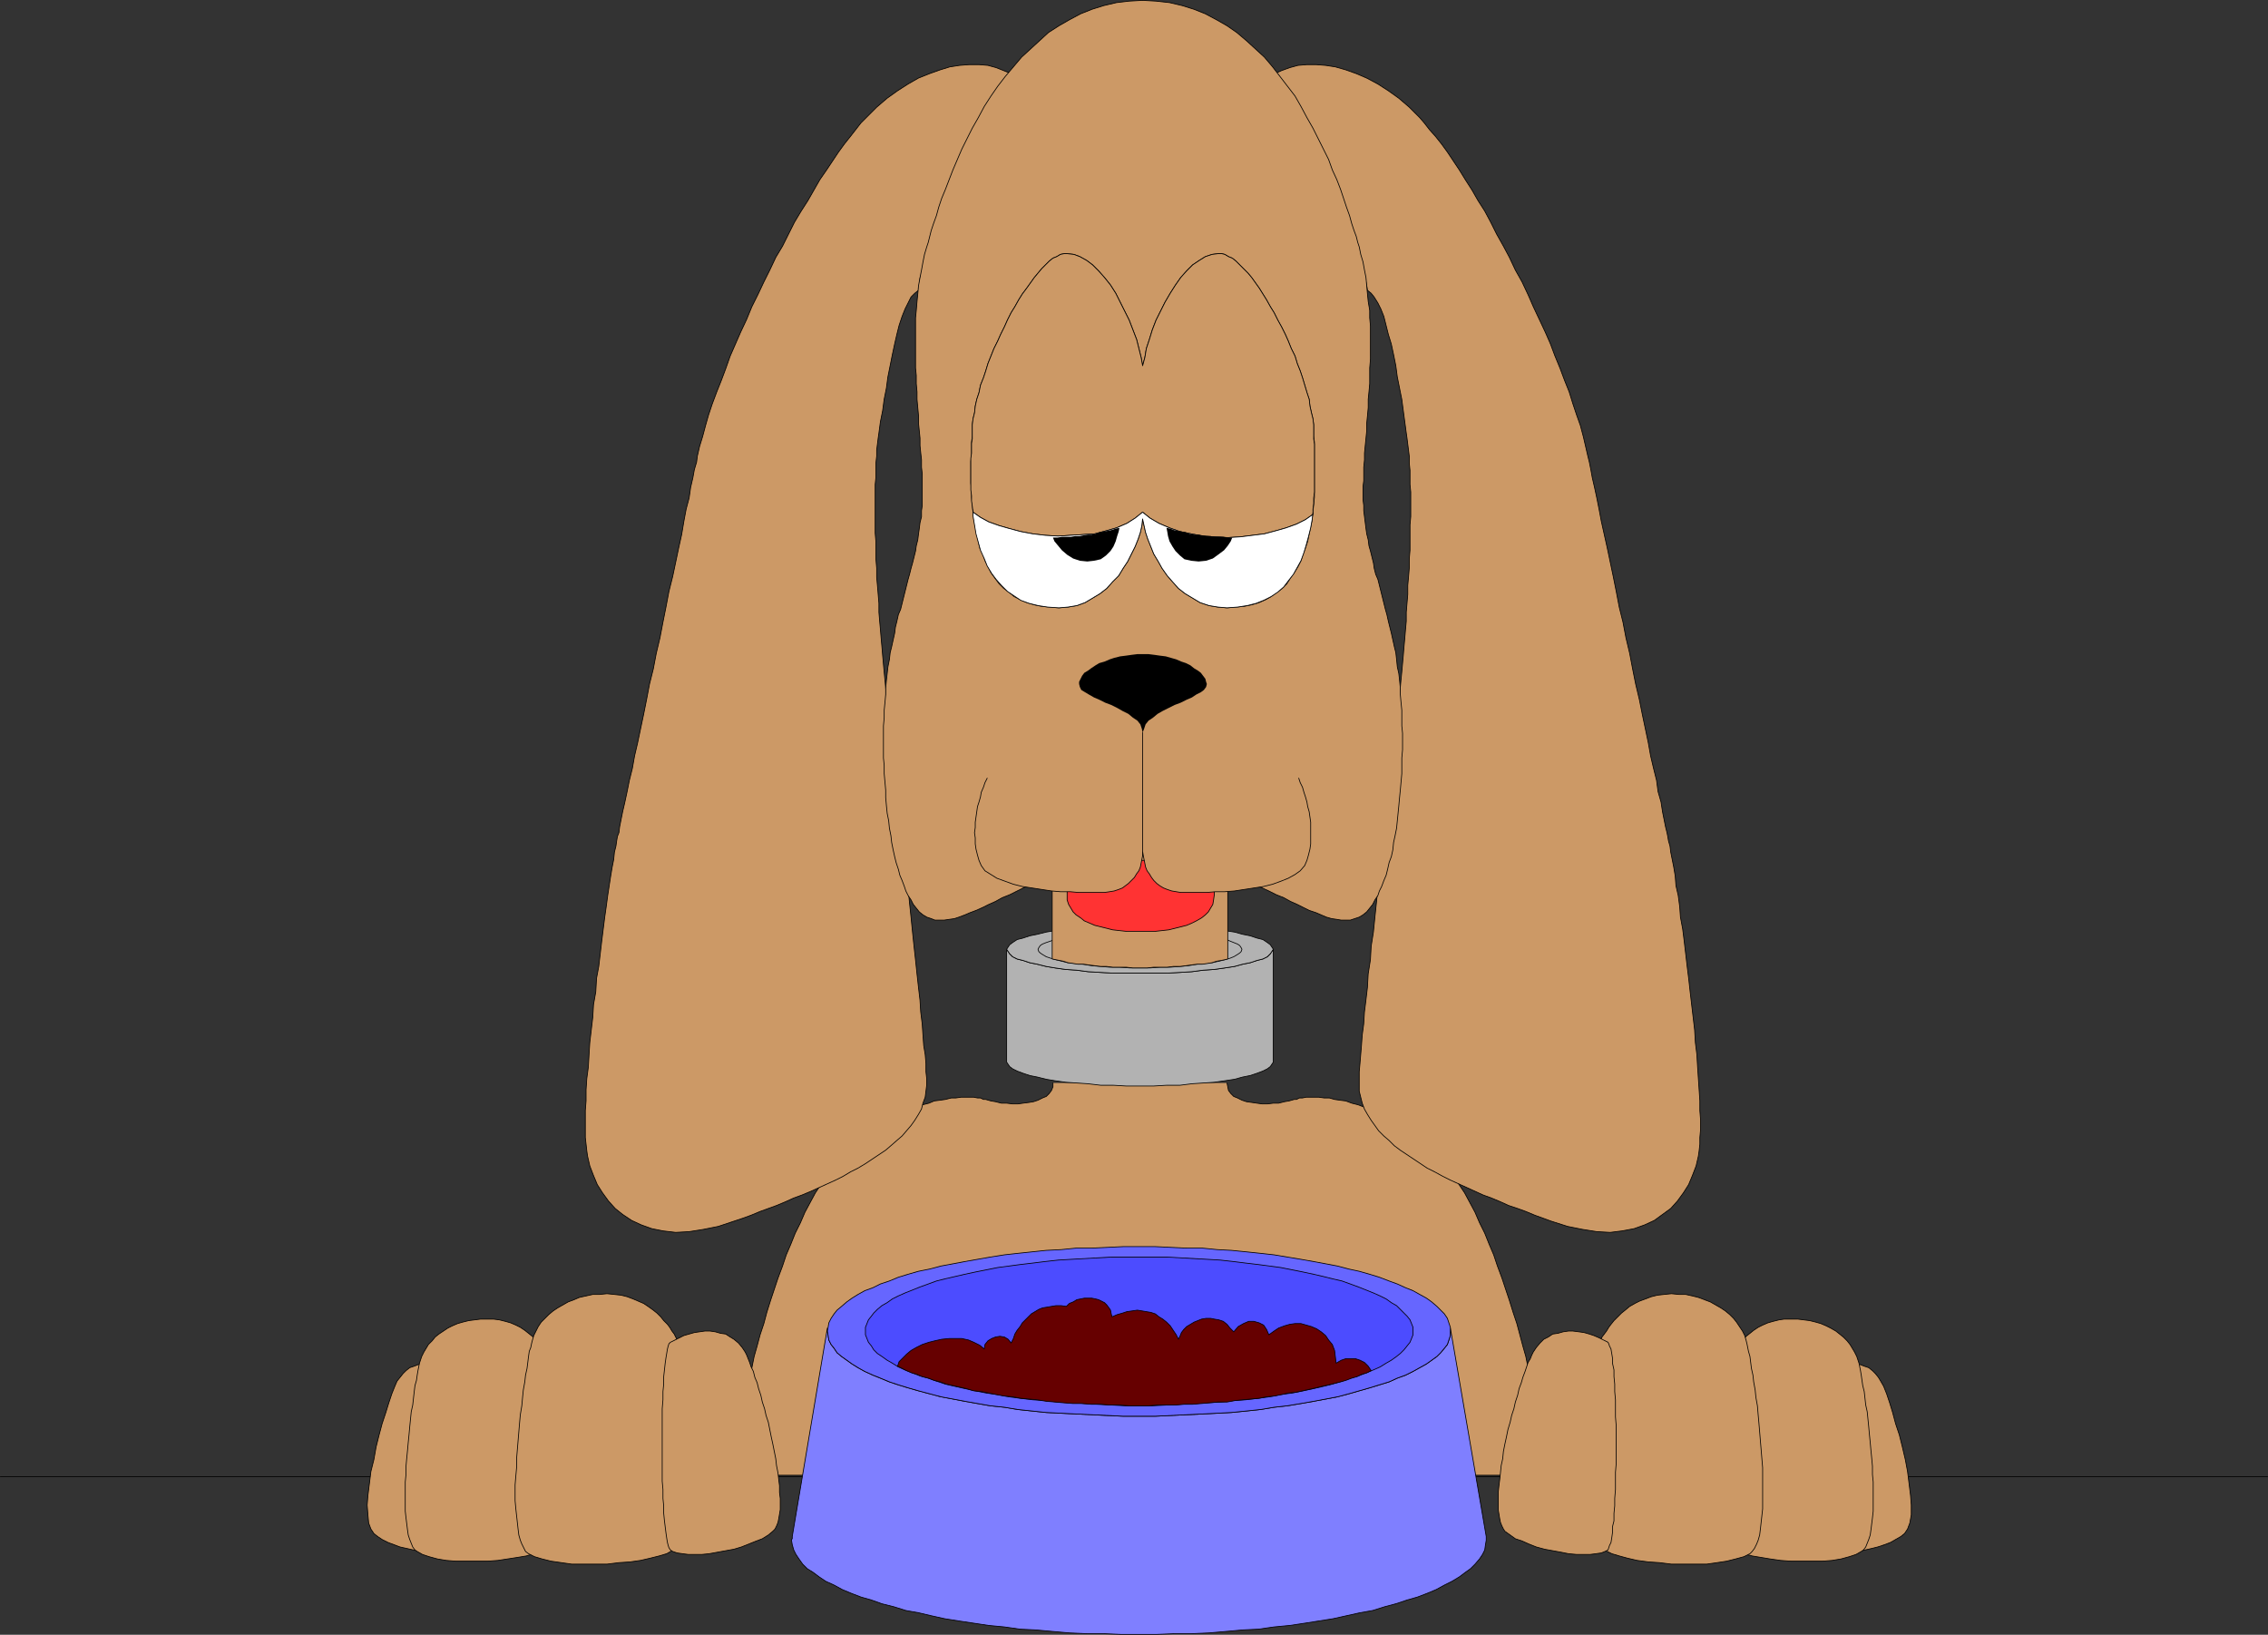 <?xml version="1.0" encoding="UTF-8" standalone="no"?>
<svg
   version="1.0"
   width="129.809mm"
   height="93.553mm"
   id="svg55"
   sodipodi:docname="Dog 03.wmf"
   xmlns:inkscape="http://www.inkscape.org/namespaces/inkscape"
   xmlns:sodipodi="http://sodipodi.sourceforge.net/DTD/sodipodi-0.dtd"
   xmlns="http://www.w3.org/2000/svg"
   xmlns:svg="http://www.w3.org/2000/svg">
  <rect width="100%" height="100%" fill="#333333" stroke="none"/>
  <sodipodi:namedview
     id="namedview55"
     pagecolor="#ffffff"
     bordercolor="#000000"
     borderopacity="0.25"
     inkscape:showpageshadow="2"
     inkscape:pageopacity="0.0"
     inkscape:pagecheckerboard="0"
     inkscape:deskcolor="#d1d1d1"
     inkscape:document-units="mm" />
  <defs
     id="defs1">
    <pattern
       id="WMFhbasepattern"
       patternUnits="userSpaceOnUse"
       width="6"
       height="6"
       x="0"
       y="0" />
  </defs>
  <path
     style="fill:#7f7f7f;fill-opacity:1;fill-rule:evenodd;stroke:none"
     d="M 490.536,319.408 H 0.081 Z"
     id="path1" />
  <path
     style="fill:none;stroke:#000000;stroke-width:0.162px;stroke-linecap:round;stroke-linejoin:round;stroke-miterlimit:4;stroke-dasharray:none;stroke-opacity:1"
     d="M 490.536,319.408 H 0.081"
     id="path2" />
  <path
     style="fill:#cc9966;fill-opacity:1;fill-rule:evenodd;stroke:none"
     d="m 265.428,234.244 0.162,0.808 0.162,0.808 0.485,0.646 0.646,0.646 0.808,0.323 0.97,0.485 0.97,0.323 1.131,0.162 1.131,0.162 1.131,0.162 h 1.131 l 1.293,-0.162 h 1.131 l 1.293,-0.323 0.97,-0.162 1.131,-0.323 h 0.485 l 0.646,-0.323 h 0.646 l 0.808,-0.162 h 0.808 0.97 0.97 l 1.131,0.162 h 1.131 l 1.131,0.323 1.131,0.162 1.293,0.162 1.293,0.485 1.293,0.323 1.293,0.485 1.454,0.485 1.293,0.485 1.454,0.646 1.293,0.808 1.454,0.808 1.454,0.97 1.454,0.97 1.293,1.131 1.454,1.131 1.454,1.293 1.293,1.293 1.454,1.616 1.293,1.454 1.293,1.778 1.131,1.778 1.293,1.939 1.131,2.101 1.131,2.101 0.97,2.262 1.131,2.262 0.97,2.424 0.97,2.262 0.808,2.424 0.97,2.586 0.808,2.424 0.808,2.424 0.808,2.586 0.808,2.424 0.646,2.424 0.646,2.424 0.646,2.262 0.485,2.424 0.646,2.262 0.485,2.101 0.485,2.262 0.323,1.939 0.485,1.939 0.323,1.939 0.485,1.616 0.162,1.616 0.323,1.454 0.323,1.454 0.162,1.131 0.162,0.97 0.162,0.97 0.162,0.646 v 0.485 0.323 0.162 h -177.275 v -0.162 -0.323 -0.485 l 0.162,-0.646 0.162,-0.97 0.162,-0.97 0.162,-1.131 0.323,-1.454 0.323,-1.454 0.162,-1.616 0.485,-1.616 0.323,-1.939 0.485,-1.939 0.323,-1.939 0.485,-2.262 0.646,-2.101 0.485,-2.262 0.485,-2.424 0.646,-2.262 0.646,-2.424 0.808,-2.424 0.646,-2.424 0.808,-2.586 0.808,-2.424 0.808,-2.424 0.97,-2.586 0.808,-2.424 0.97,-2.262 0.97,-2.424 1.131,-2.262 0.97,-2.262 1.131,-2.101 1.131,-2.101 1.293,-1.939 1.293,-1.778 1.293,-1.778 1.293,-1.454 1.293,-1.616 1.293,-1.293 1.454,-1.293 1.454,-1.131 1.454,-1.131 1.293,-0.97 1.454,-0.97 1.454,-0.808 1.454,-0.808 1.293,-0.646 1.454,-0.485 1.293,-0.485 1.454,-0.485 1.293,-0.323 1.131,-0.485 1.293,-0.162 1.131,-0.162 1.293,-0.323 h 0.97 l 1.131,-0.162 h 0.97 0.97 0.808 l 0.808,0.162 h 0.646 l 0.646,0.323 h 0.485 l 1.131,0.323 0.97,0.162 1.293,0.323 h 1.131 l 1.293,0.162 h 1.131 l 1.131,-0.162 1.293,-0.162 0.97,-0.162 0.97,-0.323 0.97,-0.485 0.808,-0.323 0.646,-0.646 0.485,-0.646 0.323,-0.808 v -0.808 z"
     id="path3" />
  <path
     style="fill:none;stroke:#000000;stroke-width:0.162px;stroke-linecap:round;stroke-linejoin:round;stroke-miterlimit:4;stroke-dasharray:none;stroke-opacity:1"
     d="m 265.428,234.244 v 0 l 0.162,0.808 0.162,0.808 0.485,0.646 0.646,0.646 0.808,0.323 0.97,0.485 0.97,0.323 1.131,0.162 1.131,0.162 1.131,0.162 h 1.131 l 1.293,-0.162 h 1.131 l 1.293,-0.323 0.97,-0.162 1.131,-0.323 v 0 h 0.485 l 0.646,-0.323 h 0.646 l 0.808,-0.162 h 0.808 0.97 0.97 l 1.131,0.162 h 1.131 l 1.131,0.323 1.131,0.162 1.293,0.162 1.293,0.485 1.293,0.323 1.293,0.485 1.454,0.485 1.293,0.485 1.454,0.646 1.293,0.808 1.454,0.808 1.454,0.97 1.454,0.97 1.293,1.131 1.454,1.131 1.454,1.293 1.293,1.293 1.454,1.616 1.293,1.454 1.293,1.778 1.131,1.778 1.293,1.939 1.131,2.101 v 0 l 1.131,2.101 0.97,2.262 1.131,2.262 0.97,2.424 0.97,2.262 0.808,2.424 0.97,2.586 0.808,2.424 0.808,2.424 0.808,2.586 0.808,2.424 0.646,2.424 0.646,2.424 0.646,2.262 0.485,2.424 0.646,2.262 0.485,2.101 0.485,2.262 0.323,1.939 0.485,1.939 0.323,1.939 0.485,1.616 0.162,1.616 0.323,1.454 0.323,1.454 0.162,1.131 0.162,0.97 0.162,0.97 0.162,0.646 v 0.485 0.323 0.162 h -177.275 v 0 -0.162 -0.323 -0.485 l 0.162,-0.646 0.162,-0.97 0.162,-0.97 0.162,-1.131 0.323,-1.454 0.323,-1.454 0.162,-1.616 0.485,-1.616 0.323,-1.939 0.485,-1.939 0.323,-1.939 0.485,-2.262 0.646,-2.101 0.485,-2.262 0.485,-2.424 0.646,-2.262 0.646,-2.424 0.808,-2.424 0.646,-2.424 0.808,-2.586 0.808,-2.424 0.808,-2.424 0.97,-2.586 0.808,-2.424 0.97,-2.262 0.97,-2.424 1.131,-2.262 0.97,-2.262 1.131,-2.101 v 0 l 1.131,-2.101 1.293,-1.939 1.293,-1.778 1.293,-1.778 1.293,-1.454 1.293,-1.616 1.293,-1.293 1.454,-1.293 1.454,-1.131 1.454,-1.131 1.293,-0.97 1.454,-0.97 1.454,-0.808 1.454,-0.808 1.293,-0.646 1.454,-0.485 1.293,-0.485 1.454,-0.485 1.293,-0.323 1.131,-0.485 1.293,-0.162 1.131,-0.162 1.293,-0.323 h 0.97 l 1.131,-0.162 h 0.97 0.97 0.808 l 0.808,0.162 h 0.646 l 0.646,0.323 h 0.485 v 0 l 1.131,0.323 0.97,0.162 1.293,0.323 h 1.131 l 1.293,0.162 h 1.131 l 1.131,-0.162 1.293,-0.162 0.97,-0.162 0.97,-0.323 0.97,-0.485 0.808,-0.323 0.646,-0.646 0.485,-0.646 0.323,-0.808 v -0.808"
     id="path4" />
  <path
     style="fill:#b2b2b2;fill-opacity:1;fill-rule:evenodd;stroke:none"
     d="m 275.447,229.719 -0.323,0.485 -0.323,0.485 -0.646,0.485 -0.97,0.485 -1.293,0.485 -1.454,0.485 -1.616,0.323 -1.778,0.485 -2.101,0.323 -2.262,0.323 -2.424,0.162 -2.424,0.162 -2.586,0.323 h -2.909 l -2.747,0.162 h -2.909 -3.07 l -2.747,-0.162 h -2.747 l -2.747,-0.323 -2.424,-0.162 -2.424,-0.162 -2.262,-0.323 -1.939,-0.323 -1.939,-0.485 -1.616,-0.323 -1.454,-0.485 -1.293,-0.485 -0.97,-0.485 -0.646,-0.485 -0.323,-0.485 -0.323,-0.485 V 205.317 l 0.323,0.485 0.323,0.485 0.646,0.646 0.97,0.485 1.293,0.323 1.454,0.485 1.616,0.323 1.939,0.485 1.939,0.323 2.262,0.323 2.424,0.162 2.424,0.323 2.747,0.162 2.747,0.162 h 2.747 3.07 2.909 2.747 l 2.909,-0.162 2.586,-0.162 2.424,-0.323 2.424,-0.162 2.262,-0.323 2.101,-0.323 1.778,-0.485 1.616,-0.323 1.454,-0.485 1.293,-0.323 0.97,-0.485 0.646,-0.646 0.323,-0.485 0.323,-0.485 z"
     id="path5" />
  <path
     style="fill:none;stroke:#000000;stroke-width:0.162px;stroke-linecap:round;stroke-linejoin:round;stroke-miterlimit:4;stroke-dasharray:none;stroke-opacity:1"
     d="m 275.447,229.719 v 0 l -0.323,0.485 -0.323,0.485 -0.646,0.485 -0.97,0.485 -1.293,0.485 -1.454,0.485 -1.616,0.323 -1.778,0.485 -2.101,0.323 -2.262,0.323 -2.424,0.162 -2.424,0.162 -2.586,0.323 h -2.909 l -2.747,0.162 h -2.909 v 0 h -3.07 l -2.747,-0.162 h -2.747 l -2.747,-0.323 -2.424,-0.162 -2.424,-0.162 -2.262,-0.323 -1.939,-0.323 -1.939,-0.485 -1.616,-0.323 -1.454,-0.485 -1.293,-0.485 -0.97,-0.485 -0.646,-0.485 -0.323,-0.485 -0.323,-0.485 v -24.402 0 l 0.323,0.485 0.323,0.485 0.646,0.646 0.97,0.485 1.293,0.323 1.454,0.485 1.616,0.323 1.939,0.485 1.939,0.323 2.262,0.323 2.424,0.162 2.424,0.323 2.747,0.162 2.747,0.162 h 2.747 3.07 v 0 h 2.909 2.747 l 2.909,-0.162 2.586,-0.162 2.424,-0.323 2.424,-0.162 2.262,-0.323 2.101,-0.323 1.778,-0.485 1.616,-0.323 1.454,-0.485 1.293,-0.323 0.97,-0.485 0.646,-0.646 0.323,-0.485 0.323,-0.485 v 24.402"
     id="path6" />
  <path
     style="fill:#b2b2b2;fill-opacity:1;fill-rule:evenodd;stroke:none"
     d="m 275.447,205.317 -0.323,0.485 -0.323,0.485 -0.646,0.646 -0.97,0.485 -1.293,0.323 -1.454,0.485 -1.616,0.323 -1.778,0.485 -2.101,0.323 -2.262,0.323 -2.424,0.162 -2.424,0.323 -2.586,0.162 -2.909,0.162 h -2.747 -2.909 -3.07 -2.747 l -2.747,-0.162 -2.747,-0.162 -2.424,-0.323 -2.424,-0.162 -2.262,-0.323 -1.939,-0.323 -1.939,-0.485 -1.616,-0.323 -1.454,-0.485 -1.293,-0.323 -0.97,-0.485 -0.646,-0.646 -0.323,-0.485 -0.323,-0.485 0.323,-0.485 0.323,-0.485 0.646,-0.485 0.97,-0.646 1.293,-0.323 1.454,-0.485 1.616,-0.323 1.939,-0.485 1.939,-0.323 2.262,-0.162 2.424,-0.323 2.424,-0.162 2.747,-0.162 2.747,-0.162 2.747,-0.162 h 3.07 2.909 l 2.747,0.162 2.909,0.162 2.586,0.162 2.424,0.162 2.424,0.323 2.262,0.162 2.101,0.323 1.778,0.485 1.616,0.323 1.454,0.485 1.293,0.323 0.97,0.646 0.646,0.485 0.323,0.485 z"
     id="path7" />
  <path
     style="fill:none;stroke:#000000;stroke-width:0.162px;stroke-linecap:round;stroke-linejoin:round;stroke-miterlimit:4;stroke-dasharray:none;stroke-opacity:1"
     d="m 275.447,205.317 v 0 l -0.323,0.485 -0.323,0.485 -0.646,0.646 -0.97,0.485 -1.293,0.323 -1.454,0.485 -1.616,0.323 -1.778,0.485 -2.101,0.323 -2.262,0.323 -2.424,0.162 -2.424,0.323 -2.586,0.162 -2.909,0.162 h -2.747 -2.909 v 0 h -3.07 -2.747 l -2.747,-0.162 -2.747,-0.162 -2.424,-0.323 -2.424,-0.162 -2.262,-0.323 -1.939,-0.323 -1.939,-0.485 -1.616,-0.323 -1.454,-0.485 -1.293,-0.323 -0.97,-0.485 -0.646,-0.646 -0.323,-0.485 -0.323,-0.485 v 0 l 0.323,-0.485 0.323,-0.485 0.646,-0.485 0.97,-0.646 1.293,-0.323 1.454,-0.485 1.616,-0.323 1.939,-0.485 1.939,-0.323 2.262,-0.162 2.424,-0.323 2.424,-0.162 2.747,-0.162 2.747,-0.162 2.747,-0.162 h 3.07 v 0 h 2.909 l 2.747,0.162 2.909,0.162 2.586,0.162 2.424,0.162 2.424,0.323 2.262,0.162 2.101,0.323 1.778,0.485 1.616,0.323 1.454,0.485 1.293,0.323 0.97,0.646 0.646,0.485 0.323,0.485 0.323,0.485"
     id="path8" />
  <path
     style="fill:#b2b2b2;fill-opacity:1;fill-rule:evenodd;stroke:none"
     d="m 246.682,209.357 h 2.101 l 2.262,-0.162 h 2.101 l 2.101,-0.162 1.778,-0.162 1.939,-0.323 1.616,-0.162 1.616,-0.162 1.454,-0.323 1.293,-0.323 1.131,-0.323 0.808,-0.323 0.808,-0.485 0.485,-0.323 0.323,-0.323 0.162,-0.485 -0.162,-0.323 -0.323,-0.485 -0.485,-0.323 -0.808,-0.323 -0.808,-0.323 -1.131,-0.485 -1.293,-0.162 -1.454,-0.323 -1.616,-0.323 -1.616,-0.162 -1.939,-0.162 -1.778,-0.323 h -2.101 l -2.101,-0.162 h -2.262 -2.101 -2.262 -2.262 l -2.101,0.162 h -1.939 l -1.939,0.323 -1.939,0.162 -1.616,0.162 -1.616,0.323 -1.293,0.323 -1.293,0.162 -1.131,0.485 -0.97,0.323 -0.808,0.323 -0.485,0.323 -0.323,0.485 -0.162,0.323 0.162,0.485 0.323,0.323 0.485,0.323 0.808,0.485 0.97,0.323 1.131,0.323 1.293,0.323 1.293,0.323 1.616,0.162 1.616,0.162 1.939,0.323 1.939,0.162 1.939,0.162 h 2.101 l 2.262,0.162 z"
     id="path9" />
  <path
     style="fill:none;stroke:#000000;stroke-width:0.162px;stroke-linecap:round;stroke-linejoin:round;stroke-miterlimit:4;stroke-dasharray:none;stroke-opacity:1"
     d="m 246.682,209.357 v 0 h 2.101 l 2.262,-0.162 h 2.101 l 2.101,-0.162 1.778,-0.162 1.939,-0.323 1.616,-0.162 1.616,-0.162 1.454,-0.323 1.293,-0.323 1.131,-0.323 0.808,-0.323 0.808,-0.485 0.485,-0.323 0.323,-0.323 0.162,-0.485 v 0 l -0.162,-0.323 -0.323,-0.485 -0.485,-0.323 -0.808,-0.323 -0.808,-0.323 -1.131,-0.485 -1.293,-0.162 -1.454,-0.323 -1.616,-0.323 -1.616,-0.162 -1.939,-0.162 -1.778,-0.323 h -2.101 l -2.101,-0.162 h -2.262 -2.101 v 0 h -2.262 -2.262 l -2.101,0.162 h -1.939 l -1.939,0.323 -1.939,0.162 -1.616,0.162 -1.616,0.323 -1.293,0.323 -1.293,0.162 -1.131,0.485 -0.97,0.323 -0.808,0.323 -0.485,0.323 -0.323,0.485 -0.162,0.323 v 0 l 0.162,0.485 0.323,0.323 0.485,0.323 0.808,0.485 0.97,0.323 1.131,0.323 1.293,0.323 1.293,0.323 1.616,0.162 1.616,0.162 1.939,0.323 1.939,0.162 1.939,0.162 h 2.101 l 2.262,0.162 h 2.262"
     id="path10" />
  <path
     style="fill:#cc9966;fill-opacity:1;fill-rule:evenodd;stroke:none"
     d="m 227.613,180.43 v 26.988 l 0.808,0.162 0.808,0.162 0.808,0.162 0.97,0.323 1.131,0.162 0.97,0.162 h 1.293 l 1.131,0.162 1.293,0.162 1.293,0.162 h 1.293 l 1.293,0.162 h 1.454 1.454 l 1.454,0.162 h 1.616 1.454 l 1.454,-0.162 h 1.454 1.454 l 1.293,-0.162 h 1.454 l 1.293,-0.162 1.131,-0.162 1.293,-0.162 h 1.131 l 1.131,-0.162 0.97,-0.162 0.97,-0.323 0.97,-0.162 0.808,-0.162 0.646,-0.162 v -24.887 z"
     id="path11" />
  <path
     style="fill:none;stroke:#000000;stroke-width:0.162px;stroke-linecap:round;stroke-linejoin:round;stroke-miterlimit:4;stroke-dasharray:none;stroke-opacity:1"
     d="m 227.613,180.43 v 26.988 0 l 0.808,0.162 0.808,0.162 0.808,0.162 0.97,0.323 1.131,0.162 0.97,0.162 h 1.293 l 1.131,0.162 1.293,0.162 1.293,0.162 h 1.293 l 1.293,0.162 h 1.454 1.454 l 1.454,0.162 h 1.616 v 0 h 1.454 l 1.454,-0.162 h 1.454 1.454 l 1.293,-0.162 h 1.454 l 1.293,-0.162 1.131,-0.162 1.293,-0.162 h 1.131 l 1.131,-0.162 0.97,-0.162 0.97,-0.323 0.97,-0.162 0.808,-0.162 0.646,-0.162 v -24.887"
     id="path12" />
  <path
     style="fill:#ff3333;fill-opacity:1;fill-rule:evenodd;stroke:none"
     d="m 262.68,193.52 -0.162,1.131 -0.162,0.97 -0.485,0.808 -0.485,0.808 -0.646,0.646 -0.808,0.646 -1.131,0.646 -0.97,0.485 -1.131,0.485 -1.293,0.323 -1.293,0.323 -1.293,0.323 -1.454,0.162 -1.454,0.162 h -1.616 -1.454 -1.616 -1.616 l -1.454,-0.162 -1.454,-0.162 -1.293,-0.323 -1.293,-0.323 -1.293,-0.323 -1.131,-0.485 -1.131,-0.485 -0.808,-0.646 -0.97,-0.646 -0.646,-0.646 -0.485,-0.808 -0.485,-0.808 -0.323,-0.97 v -1.131 -11.151 h 31.835 z"
     id="path13" />
  <path
     style="fill:none;stroke:#000000;stroke-width:0.162px;stroke-linecap:round;stroke-linejoin:round;stroke-miterlimit:4;stroke-dasharray:none;stroke-opacity:1"
     d="m 262.68,193.52 v 0 l -0.162,1.131 -0.162,0.97 -0.485,0.808 -0.485,0.808 -0.646,0.646 -0.808,0.646 -1.131,0.646 -0.97,0.485 -1.131,0.485 -1.293,0.323 -1.293,0.323 -1.293,0.323 -1.454,0.162 -1.454,0.162 h -1.616 -1.454 v 0 h -1.616 -1.616 l -1.454,-0.162 -1.454,-0.162 -1.293,-0.323 -1.293,-0.323 -1.293,-0.323 -1.131,-0.485 -1.131,-0.485 -0.808,-0.646 -0.97,-0.646 -0.646,-0.646 -0.485,-0.808 -0.485,-0.808 -0.323,-0.97 v -1.131 -11.151 h 31.835 v 11.151"
     id="path14" />
  <path
     style="fill:#cc9966;fill-opacity:1;fill-rule:evenodd;stroke:none"
     d="m 274.316,16.888 1.454,-0.97 1.454,-0.646 1.778,-0.646 1.778,-0.485 1.939,-0.162 h 1.939 l 2.101,0.162 2.101,0.323 2.262,0.646 2.262,0.808 2.262,0.97 2.424,1.293 2.262,1.454 2.262,1.616 2.262,1.939 2.262,2.262 0.97,1.131 1.131,1.454 1.293,1.454 1.293,1.616 1.293,1.778 1.293,1.939 1.293,1.939 1.293,2.101 1.454,2.262 1.293,2.262 1.454,2.262 1.293,2.424 1.293,2.586 1.454,2.586 1.293,2.424 1.293,2.747 1.454,2.586 1.293,2.747 1.131,2.586 1.293,2.747 1.293,2.747 1.131,2.586 0.97,2.586 1.131,2.747 0.97,2.586 0.97,2.424 0.808,2.586 0.808,2.424 0.808,2.262 0.646,2.424 0.485,2.101 0.485,2.101 0.323,1.293 0.323,1.616 0.323,1.778 0.485,2.101 0.485,2.262 0.485,2.424 0.485,2.586 0.646,2.909 0.646,2.909 0.646,3.07 0.646,3.07 0.646,3.232 0.646,3.394 0.808,3.232 0.646,3.394 0.808,3.394 0.646,3.394 0.646,3.232 0.808,3.394 0.646,3.232 0.646,3.07 0.646,3.07 0.485,2.747 0.646,2.747 0.646,2.586 0.323,2.424 0.646,2.262 0.323,2.101 0.323,1.616 0.323,1.616 0.323,1.293 0.162,0.808 0.162,0.97 0.323,1.131 0.162,1.293 0.323,1.616 0.323,1.616 0.323,1.939 0.162,2.101 0.485,2.101 0.323,2.424 0.162,2.262 0.485,2.586 0.323,2.586 0.323,2.747 0.323,2.747 0.323,2.586 0.323,2.909 0.323,2.747 0.323,2.747 0.323,2.747 0.162,2.747 0.323,2.586 0.162,2.747 0.162,2.424 0.162,2.424 0.162,2.424 v 2.101 l 0.162,2.101 v 1.939 l -0.162,1.778 v 1.454 l -0.162,1.454 -0.162,1.131 -0.485,2.101 -0.808,2.101 -0.808,1.939 -1.131,1.778 -1.293,1.778 -1.454,1.616 -1.778,1.293 -1.778,1.293 -2.101,0.97 -2.262,0.808 -2.586,0.485 -2.586,0.323 -2.909,-0.162 -3.07,-0.485 -3.232,-0.646 -3.555,-1.131 -1.778,-0.646 -1.778,-0.646 -1.939,-0.808 -1.778,-0.646 -1.939,-0.646 -1.778,-0.808 -1.939,-0.808 -1.778,-0.646 -1.778,-0.808 -1.778,-0.808 -1.778,-0.808 -1.778,-0.808 -1.616,-0.808 -1.778,-0.97 -1.616,-0.808 -1.454,-0.97 -1.454,-0.97 -1.454,-0.97 -1.454,-0.97 -1.293,-0.97 -1.131,-1.131 -1.131,-0.97 -1.131,-1.131 -0.808,-1.131 -0.808,-1.131 -0.808,-1.293 -0.646,-1.131 -0.485,-1.293 -0.323,-1.293 -0.323,-1.293 v -1.293 -1.454 -1.454 l 0.162,-1.778 0.162,-1.939 0.162,-1.939 0.162,-2.262 0.323,-2.424 0.162,-2.586 0.323,-2.586 0.323,-2.747 0.162,-2.909 0.485,-3.07 0.162,-2.909 0.485,-3.07 0.323,-3.232 0.323,-3.07 0.323,-3.232 0.323,-3.232 0.323,-3.232 0.323,-3.07 0.485,-3.232 0.323,-3.07 0.323,-3.07 0.323,-2.909 0.323,-2.909 0.323,-2.747 0.323,-2.747 0.323,-2.586 0.162,-2.424 0.323,-2.262 0.162,-2.101 0.323,-1.939 0.162,-1.778 0.162,-1.778 0.162,-1.616 0.162,-1.778 0.162,-1.778 0.162,-1.939 0.162,-1.778 0.162,-1.939 0.162,-1.778 v -1.939 l 0.162,-1.939 0.162,-1.939 v -1.939 l 0.162,-1.778 0.162,-1.939 v -1.939 l 0.162,-1.939 v -1.778 -1.939 -1.778 l 0.162,-1.778 v -1.778 -1.778 -1.778 l -0.162,-1.616 v -1.616 -1.454 l -0.162,-1.616 v -1.454 l -0.162,-1.293 -0.162,-1.293 -0.162,-1.293 -0.162,-1.131 -0.323,-2.424 -0.323,-2.424 -0.323,-2.424 -0.485,-2.424 -0.485,-2.424 -0.323,-2.424 -0.485,-2.424 -0.485,-2.262 -0.646,-2.101 -0.485,-1.939 -0.485,-1.939 -0.646,-1.616 -0.646,-1.293 -0.808,-1.293 -0.646,-0.808 -0.808,-0.646 -0.162,-1.131 -0.323,-1.454 -0.323,-1.293 -0.323,-1.454 -0.485,-1.616 -0.485,-1.454 -0.485,-1.616 -0.646,-1.778 -0.646,-1.616 -0.646,-1.778 -0.646,-1.778 -0.808,-1.778 -0.646,-1.616 -0.808,-1.778 -0.646,-1.778 -0.97,-1.778 -0.808,-1.778 -0.808,-1.616 -0.808,-1.616 -0.808,-1.616 -0.808,-1.616 -0.808,-1.454 -0.97,-1.454 -0.808,-1.454 -0.808,-1.293 -0.808,-1.131 -0.646,-1.131 -0.808,-0.97 -0.646,-0.97 -0.808,-0.808 -0.646,-0.646 z"
     id="path15" />
  <path
     style="fill:none;stroke:#000000;stroke-width:0.162px;stroke-linecap:round;stroke-linejoin:round;stroke-miterlimit:4;stroke-dasharray:none;stroke-opacity:1"
     d="m 274.316,16.888 v 0 l 1.454,-0.97 1.454,-0.646 1.778,-0.646 1.778,-0.485 1.939,-0.162 h 1.939 l 2.101,0.162 2.101,0.323 2.262,0.646 2.262,0.808 2.262,0.97 2.424,1.293 2.262,1.454 2.262,1.616 2.262,1.939 2.262,2.262 v 0 l 0.97,1.131 1.131,1.454 1.293,1.454 1.293,1.616 1.293,1.778 1.293,1.939 1.293,1.939 1.293,2.101 1.454,2.262 1.293,2.262 1.454,2.262 1.293,2.424 1.293,2.586 1.454,2.586 1.293,2.424 1.293,2.747 1.454,2.586 1.293,2.747 1.131,2.586 1.293,2.747 1.293,2.747 1.131,2.586 0.97,2.586 1.131,2.747 0.97,2.586 0.97,2.424 0.808,2.586 0.808,2.424 0.808,2.262 0.646,2.424 0.485,2.101 0.485,2.101 v 0 l 0.323,1.293 0.323,1.616 0.323,1.778 0.485,2.101 0.485,2.262 0.485,2.424 0.485,2.586 0.646,2.909 0.646,2.909 0.646,3.07 0.646,3.07 0.646,3.232 0.646,3.394 0.808,3.232 0.646,3.394 0.808,3.394 0.646,3.394 0.646,3.232 0.808,3.394 0.646,3.232 0.646,3.07 0.646,3.07 0.485,2.747 0.646,2.747 0.646,2.586 0.323,2.424 0.646,2.262 0.323,2.101 0.323,1.616 0.323,1.616 0.323,1.293 0.162,0.808 v 0 l 0.162,0.97 0.323,1.131 0.162,1.293 0.323,1.616 0.323,1.616 0.323,1.939 0.162,2.101 0.485,2.101 0.323,2.424 0.162,2.262 0.485,2.586 0.323,2.586 0.323,2.747 0.323,2.747 0.323,2.586 0.323,2.909 0.323,2.747 0.323,2.747 0.323,2.747 0.162,2.747 0.323,2.586 0.162,2.747 0.162,2.424 0.162,2.424 0.162,2.424 v 2.101 l 0.162,2.101 v 1.939 l -0.162,1.778 v 1.454 l -0.162,1.454 -0.162,1.131 v 0 l -0.485,2.101 -0.808,2.101 -0.808,1.939 -1.131,1.778 -1.293,1.778 -1.454,1.616 -1.778,1.293 -1.778,1.293 -2.101,0.97 -2.262,0.808 -2.586,0.485 -2.586,0.323 -2.909,-0.162 -3.07,-0.485 -3.232,-0.646 -3.555,-1.131 v 0 l -1.778,-0.646 -1.778,-0.646 -1.939,-0.808 -1.778,-0.646 -1.939,-0.646 -1.778,-0.808 -1.939,-0.808 -1.778,-0.646 -1.778,-0.808 -1.778,-0.808 -1.778,-0.808 -1.778,-0.808 -1.616,-0.808 -1.778,-0.97 -1.616,-0.808 -1.454,-0.97 -1.454,-0.97 -1.454,-0.97 -1.454,-0.97 -1.293,-0.97 -1.131,-1.131 -1.131,-0.97 -1.131,-1.131 -0.808,-1.131 -0.808,-1.131 -0.808,-1.293 -0.646,-1.131 -0.485,-1.293 -0.323,-1.293 -0.323,-1.293 v -1.293 -1.454 0 -1.454 l 0.162,-1.778 0.162,-1.939 0.162,-1.939 0.162,-2.262 0.323,-2.424 0.162,-2.586 0.323,-2.586 0.323,-2.747 0.162,-2.909 0.485,-3.07 0.162,-2.909 0.485,-3.07 0.323,-3.232 0.323,-3.07 0.323,-3.232 0.323,-3.232 0.323,-3.232 0.323,-3.07 0.485,-3.232 0.323,-3.07 0.323,-3.07 0.323,-2.909 0.323,-2.909 0.323,-2.747 0.323,-2.747 0.323,-2.586 0.162,-2.424 0.323,-2.262 0.162,-2.101 0.323,-1.939 0.162,-1.778 v 0 l 0.162,-1.778 0.162,-1.616 0.162,-1.778 0.162,-1.778 0.162,-1.939 0.162,-1.778 0.162,-1.939 0.162,-1.778 v -1.939 l 0.162,-1.939 0.162,-1.939 v -1.939 l 0.162,-1.778 0.162,-1.939 v -1.939 l 0.162,-1.939 v -1.778 -1.939 -1.778 l 0.162,-1.778 v -1.778 -1.778 -1.778 l -0.162,-1.616 v -1.616 -1.454 l -0.162,-1.616 v -1.454 l -0.162,-1.293 -0.162,-1.293 -0.162,-1.293 -0.162,-1.131 v 0 l -0.323,-2.424 -0.323,-2.424 -0.323,-2.424 -0.485,-2.424 -0.485,-2.424 -0.323,-2.424 -0.485,-2.424 -0.485,-2.262 -0.646,-2.101 -0.485,-1.939 -0.485,-1.939 -0.646,-1.616 -0.646,-1.293 -0.808,-1.293 -0.646,-0.808 -0.808,-0.646 v 0 l -0.162,-1.131 -0.323,-1.454 -0.323,-1.293 -0.323,-1.454 -0.485,-1.616 -0.485,-1.454 -0.485,-1.616 -0.646,-1.778 -0.646,-1.616 -0.646,-1.778 -0.646,-1.778 -0.808,-1.778 -0.646,-1.616 -0.808,-1.778 -0.646,-1.778 -0.97,-1.778 -0.808,-1.778 -0.808,-1.616 -0.808,-1.616 -0.808,-1.616 -0.808,-1.616 -0.808,-1.454 -0.97,-1.454 -0.808,-1.454 -0.808,-1.293 -0.808,-1.131 -0.646,-1.131 -0.808,-0.97 -0.646,-0.97 -0.808,-0.808 -0.646,-0.646 -0.646,-0.646"
     id="path16" />
  <path
     style="fill:#cc9966;fill-opacity:1;fill-rule:evenodd;stroke:none"
     d="m 220.018,16.888 -1.293,-0.97 -1.616,-0.646 -1.616,-0.646 -1.778,-0.485 -1.939,-0.162 h -2.101 l -2.101,0.162 -2.101,0.323 -2.101,0.646 -2.262,0.808 -2.424,0.97 -2.262,1.293 -2.262,1.454 -2.262,1.616 -2.262,1.939 -2.262,2.262 -1.131,1.131 -1.131,1.454 -1.131,1.454 -1.293,1.616 -1.293,1.778 -1.293,1.939 -1.293,1.939 -1.454,2.101 -1.293,2.262 -1.293,2.262 -1.454,2.262 -1.454,2.424 -1.293,2.586 -1.293,2.586 -1.454,2.424 -1.293,2.747 -1.293,2.586 -1.293,2.747 -1.293,2.586 -1.131,2.747 -1.293,2.747 -1.131,2.586 -1.131,2.586 -0.97,2.747 -0.97,2.586 -0.97,2.424 -0.97,2.586 -0.808,2.424 -0.646,2.262 -0.646,2.424 -0.646,2.101 -0.485,2.101 -0.162,1.293 -0.485,1.616 -0.323,1.778 -0.485,2.101 -0.323,2.262 -0.646,2.424 -0.485,2.586 -0.485,2.909 -0.646,2.909 -0.646,3.07 -0.646,3.07 -0.808,3.232 -0.646,3.394 -0.646,3.232 -0.646,3.394 -0.808,3.394 -0.646,3.394 -0.808,3.232 -0.646,3.394 -0.646,3.232 -0.646,3.07 -0.646,3.07 -0.646,2.747 -0.485,2.747 -0.646,2.586 -0.485,2.424 -0.485,2.262 -0.485,2.101 -0.323,1.616 -0.323,1.616 -0.162,1.293 -0.323,0.808 -0.162,0.97 -0.162,1.131 -0.323,1.293 -0.162,1.616 -0.323,1.616 -0.323,1.939 -0.323,2.101 -0.323,2.101 -0.323,2.424 -0.323,2.262 -0.323,2.586 -0.323,2.586 -0.323,2.747 -0.323,2.747 -0.485,2.586 -0.162,2.909 -0.485,2.747 -0.162,2.747 -0.323,2.747 -0.323,2.747 -0.162,2.586 -0.162,2.747 -0.323,2.424 -0.162,2.424 v 2.424 l -0.162,2.101 v 2.101 1.939 1.778 l 0.162,1.454 0.162,1.454 0.162,1.131 0.485,2.101 0.808,2.101 0.808,1.939 1.131,1.778 1.293,1.778 1.454,1.616 1.616,1.293 1.939,1.293 2.101,0.97 2.262,0.808 2.424,0.485 2.747,0.323 2.909,-0.162 3.07,-0.485 3.232,-0.646 3.394,-1.131 1.939,-0.646 1.778,-0.646 1.939,-0.808 1.778,-0.646 1.778,-0.646 1.939,-0.808 1.778,-0.808 1.778,-0.646 1.939,-0.808 1.778,-0.808 1.778,-0.808 1.778,-0.808 1.616,-0.808 1.616,-0.97 1.616,-0.808 1.616,-0.97 1.454,-0.97 1.454,-0.97 1.454,-0.97 1.131,-0.97 1.293,-1.131 1.131,-0.97 0.97,-1.131 0.97,-1.131 0.808,-1.131 0.808,-1.293 0.646,-1.131 0.323,-1.293 0.485,-1.293 0.162,-1.293 0.162,-1.293 v -1.454 l -0.162,-1.454 v -1.778 l -0.162,-1.939 -0.323,-1.939 -0.162,-2.262 -0.162,-2.424 -0.323,-2.586 -0.162,-2.586 -0.323,-2.747 -0.323,-2.909 -0.323,-3.07 -0.323,-2.909 -0.323,-3.07 -0.323,-3.232 -0.323,-3.07 -0.323,-3.232 -0.485,-3.232 -0.323,-3.232 -0.323,-3.07 -0.323,-3.232 -0.323,-3.07 -0.323,-3.07 -0.323,-2.909 -0.323,-2.909 -0.323,-2.747 -0.323,-2.747 -0.323,-2.586 -0.162,-2.424 -0.323,-2.262 -0.162,-2.101 -0.323,-1.939 -0.162,-1.778 -0.162,-1.778 -0.162,-1.616 -0.162,-1.778 -0.162,-1.778 -0.162,-1.939 -0.162,-1.778 -0.162,-1.939 -0.162,-1.778 -0.162,-1.939 v -1.939 l -0.162,-1.939 -0.162,-1.939 -0.162,-1.778 v -1.939 l -0.162,-1.939 v -1.939 -1.778 l -0.162,-1.939 v -1.778 -1.778 -1.778 -1.778 -1.778 -1.616 l 0.162,-1.616 v -1.454 -1.616 l 0.162,-1.454 v -1.293 l 0.162,-1.293 0.162,-1.293 0.162,-1.131 0.323,-2.424 0.485,-2.424 0.323,-2.424 0.485,-2.424 0.323,-2.424 0.485,-2.424 0.485,-2.424 0.485,-2.262 0.485,-2.101 0.485,-1.939 0.646,-1.939 0.646,-1.616 0.646,-1.293 0.646,-1.293 0.808,-0.808 0.808,-0.646 0.162,-1.131 0.162,-1.454 0.485,-1.293 0.323,-1.454 0.485,-1.616 0.323,-1.454 0.646,-1.616 0.646,-1.778 0.485,-1.616 0.646,-1.778 0.646,-1.778 0.808,-1.778 0.646,-1.616 0.808,-1.778 0.808,-1.778 0.808,-1.778 0.808,-1.778 0.808,-1.616 0.808,-1.616 0.97,-1.616 0.808,-1.616 0.808,-1.454 0.808,-1.454 0.808,-1.454 0.808,-1.293 0.808,-1.131 0.808,-1.131 0.808,-0.97 0.646,-0.97 0.808,-0.808 0.646,-0.646 z"
     id="path17" />
  <path
     style="fill:none;stroke:#000000;stroke-width:0.162px;stroke-linecap:round;stroke-linejoin:round;stroke-miterlimit:4;stroke-dasharray:none;stroke-opacity:1"
     d="m 220.018,16.888 v 0 l -1.293,-0.97 -1.616,-0.646 -1.616,-0.646 -1.778,-0.485 -1.939,-0.162 h -2.101 l -2.101,0.162 -2.101,0.323 -2.101,0.646 -2.262,0.808 -2.424,0.97 -2.262,1.293 -2.262,1.454 -2.262,1.616 -2.262,1.939 -2.262,2.262 v 0 l -1.131,1.131 -1.131,1.454 -1.131,1.454 -1.293,1.616 -1.293,1.778 -1.293,1.939 -1.293,1.939 -1.454,2.101 -1.293,2.262 -1.293,2.262 -1.454,2.262 -1.454,2.424 -1.293,2.586 -1.293,2.586 -1.454,2.424 -1.293,2.747 -1.293,2.586 -1.293,2.747 -1.293,2.586 -1.131,2.747 -1.293,2.747 -1.131,2.586 -1.131,2.586 -0.97,2.747 -0.97,2.586 -0.97,2.424 -0.97,2.586 -0.808,2.424 -0.646,2.262 -0.646,2.424 -0.646,2.101 -0.485,2.101 v 0 l -0.162,1.293 -0.485,1.616 -0.323,1.778 -0.485,2.101 -0.323,2.262 -0.646,2.424 -0.485,2.586 -0.485,2.909 -0.646,2.909 -0.646,3.07 -0.646,3.07 -0.808,3.232 -0.646,3.394 -0.646,3.232 -0.646,3.394 -0.808,3.394 -0.646,3.394 -0.808,3.232 -0.646,3.394 -0.646,3.232 -0.646,3.07 -0.646,3.07 -0.646,2.747 -0.485,2.747 -0.646,2.586 -0.485,2.424 -0.485,2.262 -0.485,2.101 -0.323,1.616 -0.323,1.616 -0.162,1.293 -0.323,0.808 v 0 l -0.162,0.97 -0.162,1.131 -0.323,1.293 -0.162,1.616 -0.323,1.616 -0.323,1.939 -0.323,2.101 -0.323,2.101 -0.323,2.424 -0.323,2.262 -0.323,2.586 -0.323,2.586 -0.323,2.747 -0.323,2.747 -0.485,2.586 -0.162,2.909 -0.485,2.747 -0.162,2.747 -0.323,2.747 -0.323,2.747 -0.162,2.586 -0.162,2.747 -0.323,2.424 -0.162,2.424 v 2.424 l -0.162,2.101 v 2.101 1.939 1.778 l 0.162,1.454 0.162,1.454 0.162,1.131 v 0 l 0.485,2.101 0.808,2.101 0.808,1.939 1.131,1.778 1.293,1.778 1.454,1.616 1.616,1.293 1.939,1.293 2.101,0.97 2.262,0.808 2.424,0.485 2.747,0.323 2.909,-0.162 3.07,-0.485 3.232,-0.646 3.394,-1.131 v 0 l 1.939,-0.646 1.778,-0.646 1.939,-0.808 1.778,-0.646 1.778,-0.646 1.939,-0.808 1.778,-0.808 1.778,-0.646 1.939,-0.808 1.778,-0.808 1.778,-0.808 1.778,-0.808 1.616,-0.808 1.616,-0.97 1.616,-0.808 1.616,-0.97 1.454,-0.97 1.454,-0.97 1.454,-0.97 1.131,-0.97 1.293,-1.131 1.131,-0.97 0.97,-1.131 0.97,-1.131 0.808,-1.131 0.808,-1.293 0.646,-1.131 0.323,-1.293 0.485,-1.293 0.162,-1.293 0.162,-1.293 v -1.454 0 l -0.162,-1.454 v -1.778 l -0.162,-1.939 -0.323,-1.939 -0.162,-2.262 -0.162,-2.424 -0.323,-2.586 -0.162,-2.586 -0.323,-2.747 -0.323,-2.909 -0.323,-3.07 -0.323,-2.909 -0.323,-3.07 -0.323,-3.232 -0.323,-3.07 -0.323,-3.232 -0.485,-3.232 -0.323,-3.232 -0.323,-3.07 -0.323,-3.232 -0.323,-3.07 -0.323,-3.07 -0.323,-2.909 -0.323,-2.909 -0.323,-2.747 -0.323,-2.747 -0.323,-2.586 -0.162,-2.424 -0.323,-2.262 -0.162,-2.101 -0.323,-1.939 -0.162,-1.778 v 0 l -0.162,-1.778 -0.162,-1.616 -0.162,-1.778 -0.162,-1.778 -0.162,-1.939 -0.162,-1.778 -0.162,-1.939 -0.162,-1.778 -0.162,-1.939 v -1.939 l -0.162,-1.939 -0.162,-1.939 -0.162,-1.778 v -1.939 l -0.162,-1.939 v -1.939 -1.778 l -0.162,-1.939 v -1.778 -1.778 -1.778 -1.778 -1.778 -1.616 l 0.162,-1.616 v -1.454 -1.616 l 0.162,-1.454 v -1.293 l 0.162,-1.293 0.162,-1.293 0.162,-1.131 v 0 l 0.323,-2.424 0.485,-2.424 0.323,-2.424 0.485,-2.424 0.323,-2.424 0.485,-2.424 0.485,-2.424 0.485,-2.262 0.485,-2.101 0.485,-1.939 0.646,-1.939 0.646,-1.616 0.646,-1.293 0.646,-1.293 0.808,-0.808 0.808,-0.646 v 0 l 0.162,-1.131 0.162,-1.454 0.485,-1.293 0.323,-1.454 0.485,-1.616 0.323,-1.454 0.646,-1.616 0.646,-1.778 0.485,-1.616 0.646,-1.778 0.646,-1.778 0.808,-1.778 0.646,-1.616 0.808,-1.778 0.808,-1.778 0.808,-1.778 0.808,-1.778 0.808,-1.616 0.808,-1.616 0.97,-1.616 0.808,-1.616 0.808,-1.454 0.808,-1.454 0.808,-1.454 0.808,-1.293 0.808,-1.131 0.808,-1.131 0.808,-0.97 0.646,-0.97 0.808,-0.808 0.646,-0.646 0.485,-0.646"
     id="path18" />
  <path
     style="fill:#cc9966;fill-opacity:1;fill-rule:evenodd;stroke:none"
     d="m 247.167,186.086 h 2.586 l 2.424,0.323 2.424,0.162 2.262,0.485 2.262,0.323 2.262,0.485 1.939,0.646 2.101,0.646 1.939,0.646 1.939,0.646 1.778,0.808 1.616,0.646 1.778,0.808 1.616,0.808 1.616,0.646 1.454,0.808 1.454,0.646 1.293,0.646 1.293,0.646 1.454,0.485 1.131,0.485 1.131,0.485 1.131,0.323 1.131,0.162 0.97,0.162 h 0.97 0.97 l 0.97,-0.323 0.97,-0.323 0.808,-0.485 0.808,-0.646 0.646,-0.808 0.646,-0.808 0.485,-0.97 0.646,-0.97 0.323,-0.97 0.485,-0.97 0.485,-1.293 0.485,-1.131 0.323,-1.293 0.323,-1.454 0.485,-1.293 0.323,-1.454 0.162,-1.616 0.323,-1.454 0.323,-1.616 0.162,-1.616 0.162,-1.616 0.162,-1.616 0.162,-1.778 0.162,-1.616 0.162,-1.778 0.162,-1.778 v -1.778 -1.616 l 0.162,-1.778 v -1.778 -1.778 l -0.162,-1.616 v -1.778 -1.616 l -0.162,-1.616 -0.162,-1.778 v -1.454 l -0.162,-1.616 -0.162,-1.454 -0.323,-1.454 -0.162,-1.616 -0.162,-1.454 -0.323,-1.293 -0.323,-1.454 -0.323,-1.454 -0.323,-1.293 -0.323,-1.293 -0.323,-1.454 -0.323,-1.131 -0.323,-1.293 -0.323,-1.293 -0.323,-1.293 -0.323,-1.293 -0.323,-1.293 -0.485,-1.131 -0.323,-1.293 -0.162,-1.131 -0.323,-1.293 -0.323,-1.293 -0.323,-1.131 -0.162,-1.293 -0.323,-1.293 -0.162,-1.131 -0.162,-1.293 -0.162,-1.293 -0.162,-1.293 v -1.131 l -0.162,-1.293 v -1.454 -1.293 l 0.162,-1.293 v -1.454 -1.454 l 0.162,-1.616 v -1.454 l 0.162,-1.616 0.162,-1.616 0.162,-1.616 v -1.616 l 0.162,-1.616 0.162,-1.778 v -1.778 l 0.162,-1.616 0.162,-1.778 v -1.778 -1.616 l 0.162,-1.939 V 75.873 74.095 72.317 70.54 l -0.162,-1.778 v -1.616 l -0.323,-1.939 -0.162,-1.616 -0.162,-1.778 -0.162,-1.778 -0.323,-1.616 -0.323,-1.778 -0.485,-1.616 -0.323,-1.616 -0.323,-0.97 -0.323,-1.293 -0.485,-1.293 -0.485,-1.454 -0.485,-1.778 -0.646,-1.778 -0.646,-1.939 -0.646,-1.939 -0.808,-2.101 -0.97,-2.101 -0.808,-2.262 -1.131,-2.262 -1.131,-2.262 -1.131,-2.262 -1.293,-2.262 -1.293,-2.424 -1.293,-2.262 -1.616,-2.101 -1.616,-2.101 -1.616,-2.101 -1.778,-2.101 -1.939,-1.778 -1.939,-1.778 -2.101,-1.778 -2.101,-1.454 -2.262,-1.293 -2.424,-1.293 -2.424,-0.97 -2.586,-0.808 -2.747,-0.646 -2.909,-0.323 -2.909,-0.162 -2.909,0.162 -2.747,0.323 -2.747,0.646 -2.586,0.808 -2.424,0.97 -2.424,1.293 -2.262,1.293 -2.262,1.454 -1.939,1.778 -1.939,1.778 -1.939,1.778 -1.778,2.101 -1.778,2.101 -1.616,2.101 -1.454,2.101 -1.454,2.262 -1.293,2.424 -1.293,2.262 -1.131,2.262 -1.131,2.262 -0.97,2.262 -0.97,2.262 -0.808,2.101 -0.808,2.101 -0.808,1.939 -0.646,1.939 -0.485,1.778 -0.646,1.778 -0.485,1.454 -0.323,1.293 -0.323,1.293 -0.323,0.97 -0.485,1.616 -0.323,1.616 -0.323,1.778 -0.323,1.616 -0.323,1.778 -0.162,1.778 -0.162,1.616 -0.162,1.939 -0.162,1.616 v 1.778 1.778 1.778 1.778 1.778 1.939 l 0.162,1.616 v 1.778 l 0.162,1.778 v 1.616 l 0.162,1.778 0.162,1.778 v 1.616 l 0.162,1.616 0.162,1.616 v 1.616 l 0.162,1.616 0.162,1.454 v 1.616 l 0.162,1.454 v 1.454 1.293 1.293 1.454 1.293 l -0.162,1.131 v 1.293 l -0.323,1.293 -0.162,1.293 -0.162,1.131 -0.162,1.293 -0.323,1.293 -0.162,1.131 -0.323,1.293 -0.323,1.293 -0.323,1.131 -0.323,1.293 -0.323,1.131 -0.323,1.293 -0.323,1.293 -0.323,1.293 -0.323,1.293 -0.323,1.293 -0.485,1.131 -0.323,1.454 -0.323,1.293 -0.162,1.293 -0.323,1.454 -0.323,1.454 -0.323,1.293 -0.162,1.454 -0.323,1.616 -0.162,1.454 -0.162,1.454 -0.162,1.616 v 1.454 l -0.162,1.778 -0.162,1.616 v 1.616 l -0.162,1.778 v 1.616 1.778 1.778 1.778 l 0.162,1.616 v 1.778 l 0.162,1.778 0.162,1.778 v 1.616 l 0.162,1.778 0.162,1.616 0.323,1.616 0.162,1.616 0.323,1.616 0.162,1.454 0.323,1.616 0.323,1.454 0.323,1.293 0.485,1.454 0.323,1.293 0.485,1.131 0.485,1.293 0.323,0.97 0.485,0.97 0.646,0.97 0.485,0.97 0.646,0.808 0.646,0.808 0.808,0.646 0.808,0.485 0.97,0.323 0.808,0.323 h 0.97 0.97 l 1.131,-0.162 1.131,-0.162 0.97,-0.323 1.293,-0.485 1.131,-0.485 1.293,-0.485 1.454,-0.646 1.293,-0.646 1.454,-0.646 1.454,-0.808 1.616,-0.646 1.616,-0.808 1.616,-0.808 1.778,-0.646 1.778,-0.808 1.939,-0.646 1.939,-0.646 1.939,-0.646 2.101,-0.646 2.262,-0.485 2.101,-0.323 2.424,-0.485 2.262,-0.162 2.586,-0.323 z"
     id="path19" />
  <path
     style="fill:none;stroke:#000000;stroke-width:0.162px;stroke-linecap:round;stroke-linejoin:round;stroke-miterlimit:4;stroke-dasharray:none;stroke-opacity:1"
     d="m 247.167,186.086 v 0 h 2.586 l 2.424,0.323 2.424,0.162 2.262,0.485 2.262,0.323 2.262,0.485 1.939,0.646 2.101,0.646 1.939,0.646 1.939,0.646 1.778,0.808 1.616,0.646 1.778,0.808 1.616,0.808 1.616,0.646 1.454,0.808 1.454,0.646 1.293,0.646 1.293,0.646 1.454,0.485 1.131,0.485 1.131,0.485 1.131,0.323 1.131,0.162 0.97,0.162 h 0.97 0.97 l 0.97,-0.323 0.97,-0.323 0.808,-0.485 0.808,-0.646 0.646,-0.808 v 0 l 0.646,-0.808 0.485,-0.97 0.646,-0.97 0.323,-0.97 0.485,-0.97 0.485,-1.293 0.485,-1.131 0.323,-1.293 0.323,-1.454 0.485,-1.293 0.323,-1.454 0.162,-1.616 0.323,-1.454 0.323,-1.616 0.162,-1.616 0.162,-1.616 0.162,-1.616 0.162,-1.778 0.162,-1.616 0.162,-1.778 0.162,-1.778 v -1.778 -1.616 l 0.162,-1.778 v -1.778 -1.778 l -0.162,-1.616 v -1.778 -1.616 l -0.162,-1.616 -0.162,-1.778 v -1.454 0 l -0.162,-1.616 -0.162,-1.454 -0.323,-1.454 -0.162,-1.616 -0.162,-1.454 -0.323,-1.293 -0.323,-1.454 -0.323,-1.454 -0.323,-1.293 -0.323,-1.293 -0.323,-1.454 -0.323,-1.131 -0.323,-1.293 -0.323,-1.293 -0.323,-1.293 -0.323,-1.293 -0.323,-1.293 -0.485,-1.131 -0.323,-1.293 -0.162,-1.131 -0.323,-1.293 -0.323,-1.293 -0.323,-1.131 -0.162,-1.293 -0.323,-1.293 -0.162,-1.131 -0.162,-1.293 -0.162,-1.293 -0.162,-1.293 v -1.131 l -0.162,-1.293 v -1.454 0 -1.293 l 0.162,-1.293 v -1.454 -1.454 l 0.162,-1.616 v -1.454 l 0.162,-1.616 0.162,-1.616 0.162,-1.616 v -1.616 l 0.162,-1.616 0.162,-1.778 v -1.778 l 0.162,-1.616 0.162,-1.778 v -1.778 -1.616 l 0.162,-1.939 V 75.873 74.095 72.317 70.54 l -0.162,-1.778 v -1.616 l -0.323,-1.939 -0.162,-1.616 -0.162,-1.778 -0.162,-1.778 -0.323,-1.616 -0.323,-1.778 -0.485,-1.616 -0.323,-1.616 v 0 l -0.323,-0.97 -0.323,-1.293 -0.485,-1.293 -0.485,-1.454 -0.485,-1.778 -0.646,-1.778 -0.646,-1.939 -0.646,-1.939 -0.808,-2.101 -0.97,-2.101 -0.808,-2.262 -1.131,-2.262 -1.131,-2.262 -1.131,-2.262 -1.293,-2.262 -1.293,-2.424 -1.293,-2.262 -1.616,-2.101 -1.616,-2.101 -1.616,-2.101 -1.778,-2.101 -1.939,-1.778 -1.939,-1.778 -2.101,-1.778 -2.101,-1.454 -2.262,-1.293 -2.424,-1.293 -2.424,-0.97 -2.586,-0.808 -2.747,-0.646 -2.909,-0.323 -2.909,-0.162 v 0 l -2.909,0.162 -2.747,0.323 -2.747,0.646 -2.586,0.808 -2.424,0.97 -2.424,1.293 -2.262,1.293 -2.262,1.454 -1.939,1.778 -1.939,1.778 -1.939,1.778 -1.778,2.101 -1.778,2.101 -1.616,2.101 -1.454,2.101 -1.454,2.262 -1.293,2.424 -1.293,2.262 -1.131,2.262 -1.131,2.262 -0.97,2.262 -0.97,2.262 -0.808,2.101 -0.808,2.101 -0.808,1.939 -0.646,1.939 -0.485,1.778 -0.646,1.778 -0.485,1.454 -0.323,1.293 -0.323,1.293 -0.323,0.97 v 0 l -0.485,1.616 -0.323,1.616 -0.323,1.778 -0.323,1.616 -0.323,1.778 -0.162,1.778 -0.162,1.616 -0.162,1.939 -0.162,1.616 v 1.778 1.778 1.778 1.778 1.778 1.939 l 0.162,1.616 v 1.778 l 0.162,1.778 v 1.616 l 0.162,1.778 0.162,1.778 v 1.616 l 0.162,1.616 0.162,1.616 v 1.616 l 0.162,1.616 0.162,1.454 v 1.616 l 0.162,1.454 v 1.454 1.293 1.293 0 1.454 1.293 l -0.162,1.131 v 1.293 l -0.323,1.293 -0.162,1.293 -0.162,1.131 -0.162,1.293 -0.323,1.293 -0.162,1.131 -0.323,1.293 -0.323,1.293 -0.323,1.131 -0.323,1.293 -0.323,1.131 -0.323,1.293 -0.323,1.293 -0.323,1.293 -0.323,1.293 -0.323,1.293 -0.485,1.131 -0.323,1.454 -0.323,1.293 -0.162,1.293 -0.323,1.454 -0.323,1.454 -0.323,1.293 -0.162,1.454 -0.323,1.616 -0.162,1.454 -0.162,1.454 -0.162,1.616 v 0 1.454 l -0.162,1.778 -0.162,1.616 v 1.616 l -0.162,1.778 v 1.616 1.778 1.778 1.778 l 0.162,1.616 v 1.778 l 0.162,1.778 0.162,1.778 v 1.616 l 0.162,1.778 0.162,1.616 0.323,1.616 0.162,1.616 0.323,1.616 0.162,1.454 0.323,1.616 0.323,1.454 0.323,1.293 0.485,1.454 0.323,1.293 0.485,1.131 0.485,1.293 0.323,0.97 0.485,0.97 0.646,0.97 0.485,0.97 0.646,0.808 v 0 l 0.646,0.808 0.808,0.646 0.808,0.485 0.97,0.323 0.808,0.323 h 0.97 0.97 l 1.131,-0.162 1.131,-0.162 0.97,-0.323 1.293,-0.485 1.131,-0.485 1.293,-0.485 1.454,-0.646 1.293,-0.646 1.454,-0.646 1.454,-0.808 1.616,-0.646 1.616,-0.808 1.616,-0.808 1.778,-0.646 1.778,-0.808 1.939,-0.646 1.939,-0.646 1.939,-0.646 2.101,-0.646 2.262,-0.485 2.101,-0.323 2.424,-0.485 2.262,-0.162 2.586,-0.323 h 2.424"
     id="path20" />
  <path
     style="fill:#cc9966;fill-opacity:1;fill-rule:evenodd;stroke:none"
     d="m 247.167,79.105 0.485,-1.778 0.323,-1.939 0.646,-1.939 0.646,-2.101 0.808,-2.101 0.97,-1.939 0.97,-1.939 1.131,-1.939 1.131,-1.778 1.131,-1.616 1.293,-1.454 1.293,-1.293 1.454,-0.97 1.293,-0.808 1.454,-0.485 1.293,-0.162 h 0.808 l 0.646,0.162 0.808,0.485 0.808,0.323 0.808,0.646 0.808,0.808 0.808,0.808 0.97,0.97 0.808,0.97 0.808,1.131 0.808,1.131 0.808,1.293 0.808,1.293 0.808,1.454 0.808,1.293 0.808,1.616 0.808,1.454 0.808,1.616 0.646,1.454 0.646,1.616 0.808,1.616 0.485,1.616 0.646,1.616 0.485,1.454 0.485,1.616 0.485,1.616 0.485,1.454 0.162,1.454 0.323,1.454 0.323,1.293 0.162,1.293 v 1.293 1.131 l 0.162,1.293 v 1.454 1.293 1.454 1.616 1.454 1.616 1.616 1.454 l -0.162,1.616 -0.162,1.616 -0.162,1.616 -0.323,1.616 -0.323,1.454 -0.323,1.616 -0.485,1.454 -0.485,1.293 -0.485,1.454 -0.646,1.293 -0.808,1.293 -0.808,1.131 -0.808,1.293 -0.97,0.97 -1.131,0.808 -1.293,0.97 -1.131,0.646 -1.454,0.646 -1.616,0.485 -1.616,0.323 -1.778,0.162 -1.939,0.162 -1.939,-0.162 -1.939,-0.323 -1.939,-0.646 -1.616,-0.97 -1.616,-0.97 -1.454,-1.131 -1.293,-1.454 -1.131,-1.293 -1.131,-1.616 -0.808,-1.454 -0.97,-1.616 -0.646,-1.616 -0.646,-1.616 -0.485,-1.454 -0.323,-1.454 -0.323,-1.454 -0.162,1.454 -0.323,1.454 -0.485,1.454 -0.646,1.616 -0.808,1.616 -0.808,1.616 -0.97,1.454 -0.97,1.616 -1.293,1.293 -1.293,1.454 -1.454,1.131 -1.616,0.97 -1.616,0.97 -1.778,0.646 -1.939,0.323 -1.939,0.162 -1.939,-0.162 -1.778,-0.162 -1.616,-0.323 -1.616,-0.485 -1.454,-0.646 -1.293,-0.646 -1.131,-0.97 -1.131,-0.808 -0.97,-0.97 -0.97,-1.293 -0.808,-1.131 -0.646,-1.293 -0.646,-1.293 -0.485,-1.454 -0.646,-1.293 -0.323,-1.454 -0.323,-1.616 -0.323,-1.454 -0.323,-1.616 -0.162,-1.616 -0.162,-1.616 -0.162,-1.616 v -1.454 l -0.162,-1.616 v -1.616 -1.454 -1.616 l 0.162,-1.454 v -1.293 -1.454 l 0.162,-1.293 v -1.131 -1.293 l 0.162,-1.293 0.323,-1.293 0.162,-1.454 0.323,-1.454 0.485,-1.454 0.323,-1.616 0.646,-1.616 0.485,-1.454 0.485,-1.616 0.646,-1.616 0.646,-1.616 0.808,-1.616 0.646,-1.454 0.808,-1.616 0.646,-1.454 0.808,-1.616 0.808,-1.293 0.808,-1.454 0.808,-1.293 0.97,-1.293 0.808,-1.131 0.808,-1.131 0.808,-0.97 0.808,-0.97 0.808,-0.808 0.808,-0.808 0.808,-0.646 0.808,-0.323 0.808,-0.485 0.808,-0.162 h 0.646 l 1.454,0.162 1.293,0.485 1.454,0.808 1.293,0.97 1.293,1.293 1.293,1.454 1.293,1.616 1.131,1.778 0.97,1.939 0.97,1.939 0.97,1.939 0.808,2.101 0.808,2.101 0.485,1.939 0.485,1.939 z"
     id="path21" />
  <path
     style="fill:none;stroke:#000000;stroke-width:0.162px;stroke-linecap:round;stroke-linejoin:round;stroke-miterlimit:4;stroke-dasharray:none;stroke-opacity:1"
     d="m 247.167,79.105 v 0 l 0.485,-1.778 0.323,-1.939 0.646,-1.939 0.646,-2.101 0.808,-2.101 0.97,-1.939 0.97,-1.939 1.131,-1.939 1.131,-1.778 1.131,-1.616 1.293,-1.454 1.293,-1.293 1.454,-0.97 1.293,-0.808 1.454,-0.485 1.293,-0.162 v 0 h 0.808 l 0.646,0.162 0.808,0.485 0.808,0.323 0.808,0.646 0.808,0.808 0.808,0.808 0.97,0.97 0.808,0.97 0.808,1.131 0.808,1.131 0.808,1.293 0.808,1.293 0.808,1.454 0.808,1.293 0.808,1.616 0.808,1.454 0.808,1.616 0.646,1.454 0.646,1.616 0.808,1.616 0.485,1.616 0.646,1.616 0.485,1.454 0.485,1.616 0.485,1.616 0.485,1.454 0.162,1.454 0.323,1.454 0.323,1.293 0.162,1.293 v 1.293 0 1.131 l 0.162,1.293 v 1.454 1.293 1.454 1.616 1.454 1.616 1.616 1.454 l -0.162,1.616 -0.162,1.616 -0.162,1.616 -0.323,1.616 -0.323,1.454 -0.323,1.616 -0.485,1.454 -0.485,1.293 -0.485,1.454 -0.646,1.293 -0.808,1.293 -0.808,1.131 -0.808,1.293 -0.97,0.97 -1.131,0.808 -1.293,0.97 -1.131,0.646 -1.454,0.646 -1.616,0.485 -1.616,0.323 -1.778,0.162 -1.939,0.162 v 0 l -1.939,-0.162 -1.939,-0.323 -1.939,-0.646 -1.616,-0.97 -1.616,-0.97 -1.454,-1.131 -1.293,-1.454 -1.131,-1.293 -1.131,-1.616 -0.808,-1.454 -0.97,-1.616 -0.646,-1.616 -0.646,-1.616 -0.485,-1.454 -0.323,-1.454 -0.323,-1.454 v 0 l -0.162,1.454 -0.323,1.454 -0.485,1.454 -0.646,1.616 -0.808,1.616 -0.808,1.616 -0.97,1.454 -0.97,1.616 -1.293,1.293 -1.293,1.454 -1.454,1.131 -1.616,0.97 -1.616,0.97 -1.778,0.646 -1.939,0.323 -1.939,0.162 v 0 l -1.939,-0.162 -1.778,-0.162 -1.616,-0.323 -1.616,-0.485 -1.454,-0.646 -1.293,-0.646 -1.131,-0.97 -1.131,-0.808 -0.97,-0.97 -0.97,-1.293 -0.808,-1.131 -0.646,-1.293 -0.646,-1.293 -0.485,-1.454 -0.646,-1.293 -0.323,-1.454 -0.323,-1.616 -0.323,-1.454 -0.323,-1.616 -0.162,-1.616 -0.162,-1.616 -0.162,-1.616 v -1.454 l -0.162,-1.616 v -1.616 -1.454 -1.616 l 0.162,-1.454 v -1.293 -1.454 l 0.162,-1.293 v -1.131 0 -1.293 l 0.162,-1.293 0.323,-1.293 0.162,-1.454 0.323,-1.454 0.485,-1.454 0.323,-1.616 0.646,-1.616 0.485,-1.454 0.485,-1.616 0.646,-1.616 0.646,-1.616 0.808,-1.616 0.646,-1.454 0.808,-1.616 0.646,-1.454 0.808,-1.616 0.808,-1.293 0.808,-1.454 0.808,-1.293 0.97,-1.293 0.808,-1.131 0.808,-1.131 0.808,-0.97 0.808,-0.97 0.808,-0.808 0.808,-0.808 0.808,-0.646 0.808,-0.323 0.808,-0.485 0.808,-0.162 h 0.646 v 0 l 1.454,0.162 1.293,0.485 1.454,0.808 1.293,0.97 1.293,1.293 1.293,1.454 1.293,1.616 1.131,1.778 0.97,1.939 0.97,1.939 0.97,1.939 0.808,2.101 0.808,2.101 0.485,1.939 0.485,1.939 0.323,1.778"
     id="path22" />
  <path
     style="fill:#000000;fill-opacity:1;fill-rule:evenodd;stroke:none"
     d="m 247.167,158.452 0.323,-0.808 0.323,-0.97 0.646,-0.808 0.97,-0.646 0.97,-0.808 1.131,-0.646 1.293,-0.646 1.293,-0.646 1.293,-0.485 1.293,-0.646 1.131,-0.485 0.97,-0.646 0.97,-0.485 0.646,-0.485 0.485,-0.646 0.162,-0.646 -0.162,-0.485 -0.162,-0.646 -0.485,-0.646 -0.485,-0.646 -0.646,-0.485 -0.808,-0.485 -0.808,-0.646 -0.97,-0.485 -0.97,-0.323 -1.131,-0.485 -1.131,-0.323 -1.131,-0.323 -1.293,-0.162 -1.131,-0.162 -1.293,-0.162 h -1.293 -1.131 l -1.293,0.162 -1.131,0.162 -1.293,0.162 -1.293,0.323 -0.97,0.323 -1.131,0.485 -1.131,0.323 -0.808,0.485 -0.97,0.646 -0.646,0.485 -0.808,0.485 -0.485,0.646 -0.323,0.646 -0.323,0.646 v 0.485 l 0.162,0.646 0.323,0.646 0.808,0.485 0.808,0.485 1.131,0.646 1.131,0.485 1.293,0.646 1.293,0.485 1.293,0.646 1.131,0.646 1.293,0.646 0.97,0.808 0.97,0.646 0.646,0.808 0.323,0.97 z"
     id="path23" />
  <path
     style="fill:#cc9966;fill-opacity:1;fill-rule:evenodd;stroke:none"
     d="m 284.012,111.264 -1.616,1.131 -1.939,0.97 -2.262,0.808 -2.262,0.646 -2.424,0.646 -2.586,0.323 -2.586,0.323 -2.747,0.162 -2.747,-0.162 -2.586,-0.162 -2.586,-0.485 -2.424,-0.485 -2.262,-0.808 -2.262,-0.97 -1.939,-1.131 -1.616,-1.293 -1.616,1.293 -1.778,1.131 -2.262,0.97 -2.262,0.646 -2.424,0.646 -2.586,0.162 -2.747,0.162 -2.586,0.162 -2.747,-0.162 -2.747,-0.323 -2.586,-0.485 -2.424,-0.646 -2.262,-0.646 -2.262,-0.808 -1.778,-0.97 -1.616,-1.131 -0.162,-1.293 -0.162,-1.131 v -1.131 l -0.162,-1.293 v -1.131 -1.131 -1.293 -0.97 -1.293 -0.97 l 0.162,-1.131 v -1.131 -0.97 l 0.162,-0.97 v -0.97 -0.808 -1.293 l 0.162,-1.293 0.323,-1.293 0.162,-1.454 0.323,-1.454 0.485,-1.454 0.323,-1.616 0.646,-1.616 0.485,-1.454 0.485,-1.616 0.646,-1.616 0.646,-1.616 0.808,-1.616 0.646,-1.454 0.808,-1.616 0.646,-1.454 0.808,-1.616 0.808,-1.293 0.808,-1.454 0.808,-1.293 0.97,-1.293 0.808,-1.131 0.808,-1.131 0.808,-0.97 0.808,-0.97 0.808,-0.808 0.808,-0.808 0.808,-0.646 0.808,-0.323 0.808,-0.485 0.808,-0.162 h 0.646 l 1.454,0.162 1.293,0.485 1.454,0.808 1.293,0.97 1.293,1.293 1.293,1.454 1.293,1.616 1.131,1.778 0.97,1.939 0.97,1.939 0.97,1.939 0.808,2.101 0.808,2.101 0.485,1.939 0.485,1.939 0.323,1.778 0.485,-1.778 0.323,-1.939 0.646,-1.939 0.646,-2.101 0.808,-2.101 0.97,-1.939 0.97,-1.939 1.131,-1.939 1.131,-1.778 1.131,-1.616 1.293,-1.454 1.293,-1.293 1.454,-0.97 1.293,-0.808 1.454,-0.485 1.293,-0.162 h 0.808 l 0.646,0.162 0.808,0.485 0.808,0.323 0.808,0.646 0.808,0.808 0.808,0.808 0.97,0.97 0.808,0.97 0.808,1.131 0.808,1.131 0.808,1.293 0.808,1.293 0.808,1.454 0.808,1.293 0.808,1.616 0.808,1.454 0.808,1.616 0.646,1.454 0.646,1.616 0.808,1.616 0.485,1.616 0.646,1.616 0.485,1.454 0.485,1.616 0.485,1.616 0.485,1.454 0.162,1.454 0.323,1.454 0.323,1.293 0.162,1.293 v 1.293 0.808 0.97 l 0.162,1.131 v 0.97 1.131 1.131 1.131 1.131 1.131 1.293 1.293 1.131 l -0.162,1.293 v 1.131 l -0.162,1.293 z"
     id="path24" />
  <path
     style="fill:none;stroke:#000000;stroke-width:0.162px;stroke-linecap:round;stroke-linejoin:round;stroke-miterlimit:4;stroke-dasharray:none;stroke-opacity:1"
     d="m 284.012,111.264 v 0 l -1.616,1.131 -1.939,0.97 -2.262,0.808 -2.262,0.646 -2.424,0.646 -2.586,0.323 -2.586,0.323 -2.747,0.162 -2.747,-0.162 -2.586,-0.162 -2.586,-0.485 -2.424,-0.485 -2.262,-0.808 -2.262,-0.97 -1.939,-1.131 -1.616,-1.293 v 0 l -1.616,1.293 -1.778,1.131 -2.262,0.97 -2.262,0.646 -2.424,0.646 -2.586,0.162 -2.747,0.162 -2.586,0.162 -2.747,-0.162 -2.747,-0.323 -2.586,-0.485 -2.424,-0.646 -2.262,-0.646 -2.262,-0.808 -1.778,-0.97 -1.616,-1.131 v 0 l -0.162,-1.293 -0.162,-1.131 v -1.131 l -0.162,-1.293 v -1.131 -1.131 -1.293 -0.97 -1.293 -0.97 l 0.162,-1.131 v -1.131 -0.97 l 0.162,-0.97 v -0.97 -0.808 0 -1.293 l 0.162,-1.293 0.323,-1.293 0.162,-1.454 0.323,-1.454 0.485,-1.454 0.323,-1.616 0.646,-1.616 0.485,-1.454 0.485,-1.616 0.646,-1.616 0.646,-1.616 0.808,-1.616 0.646,-1.454 0.808,-1.616 0.646,-1.454 0.808,-1.616 0.808,-1.293 0.808,-1.454 0.808,-1.293 0.97,-1.293 0.808,-1.131 0.808,-1.131 0.808,-0.97 0.808,-0.97 0.808,-0.808 0.808,-0.808 0.808,-0.646 0.808,-0.323 0.808,-0.485 0.808,-0.162 h 0.646 v 0 l 1.454,0.162 1.293,0.485 1.454,0.808 1.293,0.97 1.293,1.293 1.293,1.454 1.293,1.616 1.131,1.778 0.97,1.939 0.97,1.939 0.97,1.939 0.808,2.101 0.808,2.101 0.485,1.939 0.485,1.939 0.323,1.778 v 0 l 0.485,-1.778 0.323,-1.939 0.646,-1.939 0.646,-2.101 0.808,-2.101 0.97,-1.939 0.97,-1.939 1.131,-1.939 1.131,-1.778 1.131,-1.616 1.293,-1.454 1.293,-1.293 1.454,-0.97 1.293,-0.808 1.454,-0.485 1.293,-0.162 v 0 h 0.808 l 0.646,0.162 0.808,0.485 0.808,0.323 0.808,0.646 0.808,0.808 0.808,0.808 0.97,0.97 0.808,0.97 0.808,1.131 0.808,1.131 0.808,1.293 0.808,1.293 0.808,1.454 0.808,1.293 0.808,1.616 0.808,1.454 0.808,1.616 0.646,1.454 0.646,1.616 0.808,1.616 0.485,1.616 0.646,1.616 0.485,1.454 0.485,1.616 0.485,1.616 0.485,1.454 0.162,1.454 0.323,1.454 0.323,1.293 0.162,1.293 v 1.293 0 0.808 0.97 l 0.162,1.131 v 0.97 1.131 1.131 1.131 1.131 1.131 1.293 1.293 1.131 l -0.162,1.293 v 1.131 l -0.162,1.293 v 1.131"
     id="path25" />
  <path
     style="fill:#cc9966;fill-opacity:1;fill-rule:evenodd;stroke:none"
     d="m 213.554,168.31 -0.485,0.97 -0.323,0.97 -0.485,1.131 -0.162,0.97 -0.323,1.131 -0.323,0.97 -0.162,1.131 -0.162,1.131 -0.162,1.131 v 1.131 l -0.162,1.131 0.162,1.131 v 1.293 l 0.162,1.131 0.323,1.293 0.323,1.131 0.485,1.131 0.808,1.131 1.293,0.808 1.293,0.808 1.778,0.646 1.778,0.646 1.939,0.485 2.101,0.323 2.101,0.323 2.101,0.323 1.939,0.162 h 2.101 l 1.778,0.162 h 1.778 1.616 1.131 1.131 l 1.131,-0.162 0.97,-0.162 0.97,-0.323 0.808,-0.323 0.646,-0.485 0.646,-0.485 0.646,-0.646 0.646,-0.646 0.485,-0.808 0.485,-0.646 0.323,-0.808 0.162,-0.808 0.162,-0.808 0.162,-0.808 v -0.97 -0.97 -1.131 -1.293 -1.293 -1.616 -1.616 -1.778 -1.778 -1.778 -1.939 -1.778 -1.778 -1.939 -1.778 -1.616 -1.616 1.616 1.616 1.778 1.939 1.778 1.778 1.939 1.778 1.778 1.778 1.616 1.616 1.293 1.293 1.131 0.97 l 0.162,0.97 0.162,0.808 0.162,0.808 0.162,0.808 0.323,0.808 0.485,0.646 0.485,0.808 0.485,0.646 0.646,0.646 0.646,0.485 0.808,0.485 0.808,0.323 0.97,0.323 0.97,0.162 0.97,0.162 h 1.131 1.293 1.454 1.778 l 1.939,-0.162 h 1.939 l 2.101,-0.162 2.101,-0.323 2.101,-0.323 2.101,-0.323 1.939,-0.485 1.778,-0.646 1.616,-0.646 1.454,-0.808 1.131,-0.808 0.97,-1.131 0.485,-1.131 0.323,-1.131 0.323,-1.293 0.162,-1.131 v -1.293 -1.131 -1.131 -1.131 l -0.162,-1.131 -0.162,-1.131 -0.323,-1.131 -0.162,-0.97 -0.323,-1.131 -0.323,-0.97 -0.323,-1.131 -0.485,-0.97 -0.323,-0.97 z"
     id="path26" />
  <path
     style="fill:none;stroke:#000000;stroke-width:0.162px;stroke-linecap:round;stroke-linejoin:round;stroke-miterlimit:4;stroke-dasharray:none;stroke-opacity:1"
     d="m 213.554,168.31 v 0 l -0.485,0.97 -0.323,0.97 -0.485,1.131 -0.162,0.97 -0.323,1.131 -0.323,0.97 -0.162,1.131 -0.162,1.131 -0.162,1.131 v 1.131 l -0.162,1.131 0.162,1.131 v 1.293 l 0.162,1.131 0.323,1.293 0.323,1.131 v 0 l 0.485,1.131 0.808,1.131 1.293,0.808 1.293,0.808 1.778,0.646 1.778,0.646 1.939,0.485 2.101,0.323 2.101,0.323 2.101,0.323 1.939,0.162 h 2.101 l 1.778,0.162 h 1.778 1.616 1.131 v 0 h 1.131 l 1.131,-0.162 0.97,-0.162 0.97,-0.323 0.808,-0.323 0.646,-0.485 0.646,-0.485 0.646,-0.646 0.646,-0.646 0.485,-0.808 0.485,-0.646 0.323,-0.808 0.162,-0.808 0.162,-0.808 0.162,-0.808 v -0.97 0 -0.97 -1.131 -1.293 -1.293 -1.616 -1.616 -1.778 -1.778 -1.778 -1.939 -1.778 -1.778 -1.939 -1.778 -1.616 -1.616 0 1.616 1.616 1.778 1.939 1.778 1.778 1.939 1.778 1.778 1.778 1.616 1.616 1.293 1.293 1.131 0.97 0 l 0.162,0.97 0.162,0.808 0.162,0.808 0.162,0.808 0.323,0.808 0.485,0.646 0.485,0.808 0.485,0.646 0.646,0.646 0.646,0.485 0.808,0.485 0.808,0.323 0.97,0.323 0.97,0.162 0.97,0.162 h 1.131 v 0 h 1.293 1.454 1.778 l 1.939,-0.162 h 1.939 l 2.101,-0.162 2.101,-0.323 2.101,-0.323 2.101,-0.323 1.939,-0.485 1.778,-0.646 1.616,-0.646 1.454,-0.808 1.131,-0.808 0.97,-1.131 0.485,-1.131 v 0 l 0.323,-1.131 0.323,-1.293 0.162,-1.131 v -1.293 -1.131 -1.131 -1.131 l -0.162,-1.131 -0.162,-1.131 -0.323,-1.131 -0.162,-0.97 -0.323,-1.131 -0.323,-0.97 -0.323,-1.131 -0.485,-0.97 -0.323,-0.97"
     id="path27" />
  <path
     style="fill:#7f7fff;fill-opacity:1;fill-rule:evenodd;stroke:none"
     d="m 246.359,353.507 h 3.878 l 3.878,-0.162 h 3.717 l 3.717,-0.162 3.717,-0.323 3.555,-0.323 3.394,-0.162 3.394,-0.485 3.394,-0.323 3.232,-0.485 3.07,-0.485 3.07,-0.485 2.909,-0.646 2.909,-0.646 2.747,-0.485 2.586,-0.808 2.424,-0.646 2.424,-0.808 2.262,-0.646 2.101,-0.808 1.939,-0.808 1.778,-0.97 1.616,-0.808 1.616,-0.97 1.293,-0.97 1.131,-0.808 0.97,-0.97 0.97,-1.131 0.646,-0.97 0.485,-0.97 0.162,-1.131 0.162,-0.97 v -0.162 -0.162 -0.323 -0.162 l -7.757,-45.087 v 0.162 0.162 0.162 0.162 0.97 l -0.323,0.97 -0.323,0.97 -0.646,0.808 -0.808,0.97 -0.808,0.808 -1.131,0.808 -1.131,0.808 -1.454,0.808 -1.454,0.808 -1.616,0.808 -1.778,0.646 -1.778,0.808 -2.101,0.646 -2.101,0.646 -2.262,0.646 -2.262,0.646 -2.424,0.646 -2.586,0.485 -2.586,0.485 -2.747,0.485 -2.909,0.485 -2.909,0.323 -2.909,0.485 -3.07,0.323 -3.232,0.323 -3.07,0.162 -3.232,0.162 -3.394,0.162 -3.394,0.162 -3.394,0.162 h -3.555 -3.394 l -3.394,-0.162 -3.394,-0.162 -3.394,-0.162 -3.232,-0.162 -3.232,-0.162 -3.07,-0.323 -3.07,-0.323 -2.909,-0.485 -3.07,-0.323 -2.747,-0.485 -2.747,-0.485 -2.586,-0.485 -2.586,-0.485 -2.424,-0.646 -2.424,-0.646 -2.262,-0.646 -2.101,-0.646 -1.939,-0.646 -1.939,-0.808 -1.616,-0.646 -1.778,-0.808 -1.454,-0.808 -1.293,-0.808 -1.131,-0.808 -1.131,-0.808 -0.97,-0.808 -0.646,-0.97 -0.646,-0.808 -0.485,-0.97 -0.162,-0.97 -0.162,-0.97 v -0.162 -0.162 -0.162 -0.162 l -7.595,45.087 v 0.162 0.323 l -0.162,0.162 v 0.162 l 0.162,0.97 0.323,1.131 0.485,0.97 0.646,0.97 0.808,1.131 0.97,0.97 1.293,0.808 1.293,0.97 1.454,0.97 1.778,0.808 1.778,0.97 1.939,0.808 2.101,0.808 2.262,0.646 2.262,0.808 2.586,0.646 2.586,0.808 2.747,0.485 2.747,0.646 2.909,0.646 3.07,0.485 3.232,0.485 3.232,0.485 3.394,0.323 3.394,0.485 3.394,0.162 3.555,0.323 3.717,0.323 3.717,0.162 h 3.717 l 3.717,0.162 z"
     id="path28" />
  <path
     style="fill:none;stroke:#000000;stroke-width:0.162px;stroke-linecap:round;stroke-linejoin:round;stroke-miterlimit:4;stroke-dasharray:none;stroke-opacity:1"
     d="m 246.359,353.507 v 0 h 3.878 l 3.878,-0.162 h 3.717 l 3.717,-0.162 3.717,-0.323 3.555,-0.323 3.394,-0.162 3.394,-0.485 3.394,-0.323 3.232,-0.485 3.07,-0.485 3.07,-0.485 2.909,-0.646 2.909,-0.646 2.747,-0.485 2.586,-0.808 2.424,-0.646 2.424,-0.808 2.262,-0.646 2.101,-0.808 1.939,-0.808 1.778,-0.97 1.616,-0.808 1.616,-0.97 1.293,-0.97 1.131,-0.808 0.97,-0.97 0.97,-1.131 0.646,-0.97 0.485,-0.97 0.162,-1.131 0.162,-0.97 v 0 -0.162 -0.162 -0.323 -0.162 l -7.757,-45.087 v 0 0.162 0.162 0.162 0.162 0 0.97 l -0.323,0.97 -0.323,0.97 -0.646,0.808 -0.808,0.97 -0.808,0.808 -1.131,0.808 -1.131,0.808 -1.454,0.808 -1.454,0.808 -1.616,0.808 -1.778,0.646 -1.778,0.808 -2.101,0.646 -2.101,0.646 -2.262,0.646 -2.262,0.646 -2.424,0.646 -2.586,0.485 -2.586,0.485 -2.747,0.485 -2.909,0.485 -2.909,0.323 -2.909,0.485 -3.07,0.323 -3.232,0.323 -3.07,0.162 -3.232,0.162 -3.394,0.162 -3.394,0.162 -3.394,0.162 h -3.555 v 0 h -3.394 l -3.394,-0.162 -3.394,-0.162 -3.394,-0.162 -3.232,-0.162 -3.232,-0.162 -3.07,-0.323 -3.07,-0.323 -2.909,-0.485 -3.07,-0.323 -2.747,-0.485 -2.747,-0.485 -2.586,-0.485 -2.586,-0.485 -2.424,-0.646 -2.424,-0.646 -2.262,-0.646 -2.101,-0.646 -1.939,-0.646 -1.939,-0.808 -1.616,-0.646 -1.778,-0.808 -1.454,-0.808 -1.293,-0.808 -1.131,-0.808 -1.131,-0.808 -0.97,-0.808 -0.646,-0.97 -0.646,-0.808 -0.485,-0.97 -0.162,-0.97 -0.162,-0.97 v 0 -0.162 -0.162 -0.162 -0.162 l -7.595,45.087 v 0 0.162 0.323 l -0.162,0.162 v 0.162 0 l 0.162,0.97 0.323,1.131 0.485,0.97 0.646,0.97 0.808,1.131 0.97,0.97 1.293,0.808 1.293,0.97 1.454,0.97 1.778,0.808 1.778,0.97 1.939,0.808 2.101,0.808 2.262,0.646 2.262,0.808 2.586,0.646 2.586,0.808 2.747,0.485 2.747,0.646 2.909,0.646 3.07,0.485 3.232,0.485 3.232,0.485 3.394,0.323 3.394,0.485 3.394,0.162 3.555,0.323 3.717,0.323 3.717,0.162 h 3.717 l 3.717,0.162 h 3.878"
     id="path29" />
  <path
     style="fill:#6666ff;fill-opacity:1;fill-rule:evenodd;stroke:none"
     d="m 246.359,306.318 h 3.555 l 3.394,-0.162 3.394,-0.162 3.394,-0.162 3.232,-0.162 3.07,-0.162 3.232,-0.323 3.07,-0.323 2.909,-0.485 2.909,-0.323 2.909,-0.485 2.747,-0.485 2.586,-0.485 2.586,-0.485 2.424,-0.646 2.262,-0.646 2.262,-0.646 2.101,-0.646 2.101,-0.646 1.778,-0.808 1.778,-0.646 1.616,-0.808 1.454,-0.808 1.454,-0.808 1.131,-0.808 1.131,-0.808 0.808,-0.808 0.808,-0.97 0.646,-0.808 0.323,-0.97 0.323,-0.97 v -0.97 -0.808 l -0.323,-0.97 -0.323,-0.97 -0.646,-0.97 -0.808,-0.808 -0.808,-0.808 -1.131,-0.97 -1.131,-0.808 -1.454,-0.808 -1.454,-0.808 -1.616,-0.646 -1.778,-0.808 -1.778,-0.646 -2.101,-0.808 -2.101,-0.646 -2.262,-0.646 -2.262,-0.485 -2.424,-0.646 -2.586,-0.485 -2.586,-0.485 -2.747,-0.485 -2.909,-0.485 -2.909,-0.485 -2.909,-0.323 -3.07,-0.323 -3.232,-0.323 -3.07,-0.162 -3.232,-0.323 h -3.394 l -3.394,-0.162 -3.394,-0.162 h -3.555 -3.394 l -3.394,0.162 -3.394,0.162 h -3.394 l -3.232,0.323 -3.232,0.162 -3.07,0.323 -3.07,0.323 -2.909,0.323 -3.07,0.485 -2.747,0.485 -2.747,0.485 -2.586,0.485 -2.586,0.485 -2.424,0.646 -2.424,0.485 -2.262,0.646 -2.101,0.646 -1.939,0.808 -1.939,0.646 -1.616,0.808 -1.778,0.646 -1.454,0.808 -1.293,0.808 -1.131,0.808 -1.131,0.97 -0.97,0.808 -0.646,0.808 -0.646,0.97 -0.485,0.97 -0.162,0.97 -0.162,0.808 0.162,0.97 0.162,0.97 0.485,0.97 0.646,0.808 0.646,0.97 0.97,0.808 1.131,0.808 1.131,0.808 1.293,0.808 1.454,0.808 1.778,0.808 1.616,0.646 1.939,0.808 1.939,0.646 2.101,0.646 2.262,0.646 2.424,0.646 2.424,0.646 2.586,0.485 2.586,0.485 2.747,0.485 2.747,0.485 3.07,0.323 2.909,0.485 3.07,0.323 3.07,0.323 3.232,0.162 3.232,0.162 3.394,0.162 3.394,0.162 3.394,0.162 z"
     id="path30" />
  <path
     style="fill:none;stroke:#000000;stroke-width:0.162px;stroke-linecap:round;stroke-linejoin:round;stroke-miterlimit:4;stroke-dasharray:none;stroke-opacity:1"
     d="m 246.359,306.318 v 0 h 3.555 l 3.394,-0.162 3.394,-0.162 3.394,-0.162 3.232,-0.162 3.07,-0.162 3.232,-0.323 3.07,-0.323 2.909,-0.485 2.909,-0.323 2.909,-0.485 2.747,-0.485 2.586,-0.485 2.586,-0.485 2.424,-0.646 2.262,-0.646 2.262,-0.646 2.101,-0.646 2.101,-0.646 1.778,-0.808 1.778,-0.646 1.616,-0.808 1.454,-0.808 1.454,-0.808 1.131,-0.808 1.131,-0.808 0.808,-0.808 0.808,-0.97 0.646,-0.808 0.323,-0.97 0.323,-0.97 v -0.97 0 -0.808 l -0.323,-0.97 -0.323,-0.97 -0.646,-0.97 -0.808,-0.808 -0.808,-0.808 -1.131,-0.97 -1.131,-0.808 -1.454,-0.808 -1.454,-0.808 -1.616,-0.646 -1.778,-0.808 -1.778,-0.646 -2.101,-0.808 -2.101,-0.646 -2.262,-0.646 -2.262,-0.485 -2.424,-0.646 -2.586,-0.485 -2.586,-0.485 -2.747,-0.485 -2.909,-0.485 -2.909,-0.485 -2.909,-0.323 -3.07,-0.323 -3.232,-0.323 -3.07,-0.162 -3.232,-0.323 h -3.394 l -3.394,-0.162 -3.394,-0.162 h -3.555 v 0 h -3.394 l -3.394,0.162 -3.394,0.162 h -3.394 l -3.232,0.323 -3.232,0.162 -3.07,0.323 -3.07,0.323 -2.909,0.323 -3.07,0.485 -2.747,0.485 -2.747,0.485 -2.586,0.485 -2.586,0.485 -2.424,0.646 -2.424,0.485 -2.262,0.646 -2.101,0.646 -1.939,0.808 -1.939,0.646 -1.616,0.808 -1.778,0.646 -1.454,0.808 -1.293,0.808 -1.131,0.808 -1.131,0.97 -0.97,0.808 -0.646,0.808 -0.646,0.97 -0.485,0.97 -0.162,0.97 -0.162,0.808 v 0 l 0.162,0.97 0.162,0.97 0.485,0.97 0.646,0.808 0.646,0.97 0.97,0.808 1.131,0.808 1.131,0.808 1.293,0.808 1.454,0.808 1.778,0.808 1.616,0.646 1.939,0.808 1.939,0.646 2.101,0.646 2.262,0.646 2.424,0.646 2.424,0.646 2.586,0.485 2.586,0.485 2.747,0.485 2.747,0.485 3.07,0.323 2.909,0.485 3.07,0.323 3.07,0.323 3.232,0.162 3.232,0.162 3.394,0.162 3.394,0.162 3.394,0.162 h 3.394"
     id="path31" />
  <path
     style="fill:#4c4cff;fill-opacity:1;fill-rule:evenodd;stroke:none"
     d="m 246.359,304.056 h 3.07 l 3.07,-0.162 2.909,-0.162 2.909,-0.162 2.909,-0.162 2.747,-0.162 2.909,-0.323 2.586,-0.162 2.747,-0.323 2.424,-0.323 2.424,-0.485 2.424,-0.323 2.424,-0.485 2.262,-0.485 2.101,-0.485 1.939,-0.485 2.101,-0.646 1.778,-0.646 1.778,-0.485 1.616,-0.646 1.616,-0.646 1.454,-0.646 1.293,-0.808 1.131,-0.646 1.131,-0.808 0.808,-0.646 0.808,-0.808 0.646,-0.808 0.646,-0.808 0.323,-0.808 0.323,-0.808 v -0.808 -0.808 l -0.323,-0.808 -0.323,-0.808 -0.646,-0.808 -0.646,-0.646 -0.808,-0.808 -0.808,-0.808 -1.131,-0.646 -1.131,-0.808 -1.293,-0.646 -1.454,-0.646 -1.616,-0.646 -1.616,-0.646 -1.778,-0.646 -1.778,-0.646 -2.101,-0.485 -1.939,-0.485 -2.101,-0.485 -2.262,-0.485 -2.424,-0.485 -2.424,-0.485 -2.424,-0.323 -2.424,-0.323 -2.747,-0.323 -2.586,-0.323 -2.909,-0.323 -2.747,-0.162 -2.909,-0.162 -2.909,-0.162 -2.909,-0.162 h -3.07 -3.07 -3.07 -2.909 l -2.909,0.162 -2.909,0.162 -2.909,0.162 -2.747,0.162 -2.909,0.323 -2.586,0.323 -2.747,0.323 -2.424,0.323 -2.424,0.323 -2.424,0.485 -2.424,0.485 -2.262,0.485 -2.101,0.485 -2.101,0.485 -1.939,0.485 -1.778,0.646 -1.778,0.646 -1.616,0.646 -1.616,0.646 -1.454,0.646 -1.293,0.646 -1.131,0.808 -1.131,0.646 -0.97,0.808 -0.808,0.808 -0.485,0.646 -0.646,0.808 -0.323,0.808 -0.323,0.808 v 0.808 0.808 l 0.323,0.808 0.323,0.808 0.646,0.808 0.485,0.808 0.808,0.808 0.97,0.646 1.131,0.808 1.131,0.646 1.293,0.808 1.454,0.646 1.616,0.646 1.616,0.646 1.778,0.485 1.778,0.646 1.939,0.646 2.101,0.485 2.101,0.485 2.262,0.485 2.424,0.485 2.424,0.323 2.424,0.485 2.424,0.323 2.747,0.323 2.586,0.162 2.909,0.323 2.747,0.162 2.909,0.162 2.909,0.162 2.909,0.162 2.909,0.162 z"
     id="path32" />
  <path
     style="fill:none;stroke:#000000;stroke-width:0.162px;stroke-linecap:round;stroke-linejoin:round;stroke-miterlimit:4;stroke-dasharray:none;stroke-opacity:1"
     d="m 246.359,304.056 v 0 h 3.07 l 3.07,-0.162 2.909,-0.162 2.909,-0.162 2.909,-0.162 2.747,-0.162 2.909,-0.323 2.586,-0.162 2.747,-0.323 2.424,-0.323 2.424,-0.485 2.424,-0.323 2.424,-0.485 2.262,-0.485 2.101,-0.485 1.939,-0.485 2.101,-0.646 1.778,-0.646 1.778,-0.485 1.616,-0.646 1.616,-0.646 1.454,-0.646 1.293,-0.808 1.131,-0.646 1.131,-0.808 0.808,-0.646 0.808,-0.808 0.646,-0.808 0.646,-0.808 0.323,-0.808 0.323,-0.808 v -0.808 0 -0.808 l -0.323,-0.808 -0.323,-0.808 -0.646,-0.808 -0.646,-0.646 -0.808,-0.808 -0.808,-0.808 -1.131,-0.646 -1.131,-0.808 -1.293,-0.646 -1.454,-0.646 -1.616,-0.646 -1.616,-0.646 -1.778,-0.646 -1.778,-0.646 -2.101,-0.485 -1.939,-0.485 -2.101,-0.485 -2.262,-0.485 -2.424,-0.485 -2.424,-0.485 -2.424,-0.323 -2.424,-0.323 -2.747,-0.323 -2.586,-0.323 -2.909,-0.323 -2.747,-0.162 -2.909,-0.162 -2.909,-0.162 -2.909,-0.162 h -3.07 -3.07 v 0 h -3.07 -2.909 l -2.909,0.162 -2.909,0.162 -2.909,0.162 -2.747,0.162 -2.909,0.323 -2.586,0.323 -2.747,0.323 -2.424,0.323 -2.424,0.323 -2.424,0.485 -2.424,0.485 -2.262,0.485 -2.101,0.485 -2.101,0.485 -1.939,0.485 -1.778,0.646 -1.778,0.646 -1.616,0.646 -1.616,0.646 -1.454,0.646 -1.293,0.646 -1.131,0.808 -1.131,0.646 -0.97,0.808 -0.808,0.808 -0.485,0.646 -0.646,0.808 -0.323,0.808 -0.323,0.808 v 0.808 0 0.808 l 0.323,0.808 0.323,0.808 0.646,0.808 0.485,0.808 0.808,0.808 0.97,0.646 1.131,0.808 1.131,0.646 1.293,0.808 1.454,0.646 1.616,0.646 1.616,0.646 1.778,0.485 1.778,0.646 1.939,0.646 2.101,0.485 2.101,0.485 2.262,0.485 2.424,0.485 2.424,0.323 2.424,0.485 2.424,0.323 2.747,0.323 2.586,0.162 2.909,0.323 2.747,0.162 2.909,0.162 2.909,0.162 2.909,0.162 2.909,0.162 h 3.07"
     id="path33" />
  <path
     style="fill:#660000;fill-opacity:1;fill-rule:evenodd;stroke:none"
     d="m 296.616,296.461 -0.646,-0.97 -0.808,-0.808 -0.97,-0.485 -0.97,-0.323 h -0.97 -1.131 l -0.97,0.323 -1.131,0.646 -0.162,-1.454 -0.162,-1.293 -0.485,-1.293 -0.808,-0.97 -0.646,-0.97 -0.97,-0.808 -0.97,-0.646 -1.131,-0.485 -1.131,-0.323 -1.131,-0.323 h -1.293 l -1.131,0.162 -1.131,0.323 -1.293,0.485 -0.97,0.646 -1.131,0.808 -0.485,-1.131 -0.646,-0.97 -0.97,-0.485 -1.131,-0.323 h -1.131 l -1.131,0.485 -1.131,0.646 -0.97,1.131 -0.808,-0.808 -0.646,-0.808 -0.808,-0.646 -0.97,-0.323 -0.97,-0.162 -0.808,-0.162 h -0.97 l -0.97,0.162 -0.808,0.323 -0.808,0.323 -0.808,0.485 -0.808,0.485 -0.646,0.646 -0.485,0.646 -0.323,0.808 -0.323,0.646 -0.485,-0.97 -0.646,-0.97 -0.646,-0.97 -0.808,-0.808 -0.808,-0.646 -0.808,-0.485 -0.808,-0.646 -0.97,-0.323 -0.97,-0.162 -0.97,-0.162 -0.97,-0.162 -1.131,0.162 -1.131,0.162 -0.97,0.323 -1.131,0.323 -1.131,0.485 -0.162,-0.646 -0.162,-0.808 -0.323,-0.485 -0.485,-0.646 -0.485,-0.485 -0.646,-0.323 -0.646,-0.323 -0.646,-0.162 -0.808,-0.162 h -0.808 -0.808 l -0.808,0.162 -0.808,0.162 -0.808,0.485 -0.808,0.323 -0.646,0.646 -1.131,-0.162 h -1.131 l -0.97,0.162 -0.97,0.162 -0.97,0.162 -0.808,0.323 -0.808,0.485 -0.808,0.485 -0.646,0.646 -0.646,0.646 -0.646,0.646 -0.485,0.808 -0.646,0.808 -0.485,0.808 -0.323,0.97 -0.485,0.97 -0.646,-0.808 -0.808,-0.485 -0.97,-0.162 -0.97,0.162 -0.808,0.323 -0.808,0.485 -0.646,0.808 -0.162,0.97 -0.97,-0.808 -1.293,-0.646 -1.131,-0.485 -1.454,-0.323 h -1.293 -1.454 l -1.616,0.162 -1.454,0.323 -1.293,0.323 -1.454,0.485 -1.293,0.646 -1.131,0.646 -0.97,0.808 -0.808,0.808 -0.808,0.808 -0.323,0.97 0.97,0.485 0.97,0.485 1.131,0.485 1.131,0.323 1.131,0.485 1.293,0.323 1.293,0.485 1.293,0.323 1.293,0.485 1.454,0.323 1.454,0.323 1.454,0.323 1.616,0.485 1.616,0.162 1.616,0.323 1.616,0.323 1.778,0.323 1.778,0.162 1.778,0.323 1.778,0.162 1.778,0.162 1.939,0.323 1.939,0.162 1.778,0.162 2.101,0.162 h 1.939 l 1.939,0.162 h 2.101 l 1.939,0.162 h 2.101 l 2.101,0.162 h 2.101 2.101 l 1.939,-0.162 h 1.939 1.939 l 1.939,-0.162 h 1.778 l 1.939,-0.162 1.778,-0.162 1.778,-0.162 h 1.939 l 1.778,-0.323 1.616,-0.162 1.778,-0.162 1.778,-0.162 1.616,-0.323 1.616,-0.162 1.616,-0.323 1.454,-0.323 1.616,-0.162 1.454,-0.323 1.454,-0.323 1.454,-0.323 1.293,-0.323 1.454,-0.323 1.293,-0.323 1.293,-0.323 1.131,-0.323 1.293,-0.485 1.131,-0.323 0.97,-0.485 1.131,-0.323 z"
     id="path34" />
  <path
     style="fill:none;stroke:#000000;stroke-width:0.162px;stroke-linecap:round;stroke-linejoin:round;stroke-miterlimit:4;stroke-dasharray:none;stroke-opacity:1"
     d="m 296.616,296.461 v 0 l -0.646,-0.97 -0.808,-0.808 -0.97,-0.485 -0.97,-0.323 h -0.97 -1.131 l -0.97,0.323 -1.131,0.646 v 0 l -0.162,-1.454 -0.162,-1.293 -0.485,-1.293 -0.808,-0.97 -0.646,-0.97 -0.97,-0.808 -0.97,-0.646 -1.131,-0.485 -1.131,-0.323 -1.131,-0.323 h -1.293 l -1.131,0.162 -1.131,0.323 -1.293,0.485 -0.97,0.646 -1.131,0.808 v 0 l -0.485,-1.131 -0.646,-0.97 -0.97,-0.485 -1.131,-0.323 h -1.131 l -1.131,0.485 -1.131,0.646 -0.97,1.131 v 0 l -0.808,-0.808 -0.646,-0.808 -0.808,-0.646 -0.97,-0.323 -0.97,-0.162 -0.808,-0.162 h -0.97 l -0.97,0.162 -0.808,0.323 -0.808,0.323 -0.808,0.485 -0.808,0.485 -0.646,0.646 -0.485,0.646 -0.323,0.808 -0.323,0.646 v 0 l -0.485,-0.97 -0.646,-0.97 -0.646,-0.97 -0.808,-0.808 -0.808,-0.646 -0.808,-0.485 -0.808,-0.646 -0.97,-0.323 -0.97,-0.162 -0.97,-0.162 -0.97,-0.162 -1.131,0.162 -1.131,0.162 -0.97,0.323 -1.131,0.323 -1.131,0.485 v 0 l -0.162,-0.646 -0.162,-0.808 -0.323,-0.485 -0.485,-0.646 -0.485,-0.485 -0.646,-0.323 -0.646,-0.323 -0.646,-0.162 -0.808,-0.162 h -0.808 -0.808 l -0.808,0.162 -0.808,0.162 -0.808,0.485 -0.808,0.323 -0.646,0.646 v 0 l -1.131,-0.162 h -1.131 l -0.97,0.162 -0.97,0.162 -0.97,0.162 -0.808,0.323 -0.808,0.485 -0.808,0.485 -0.646,0.646 -0.646,0.646 -0.646,0.646 -0.485,0.808 -0.646,0.808 -0.485,0.808 -0.323,0.97 -0.485,0.97 v 0 l -0.646,-0.808 -0.808,-0.485 -0.97,-0.162 -0.97,0.162 -0.808,0.323 -0.808,0.485 -0.646,0.808 -0.162,0.97 v 0 l -0.97,-0.808 -1.293,-0.646 -1.131,-0.485 -1.454,-0.323 h -1.293 -1.454 l -1.616,0.162 -1.454,0.323 -1.293,0.323 -1.454,0.485 -1.293,0.646 -1.131,0.646 -0.97,0.808 -0.808,0.808 -0.808,0.808 -0.323,0.97 v 0 l 0.97,0.485 0.97,0.485 1.131,0.485 1.131,0.323 1.131,0.485 1.293,0.323 1.293,0.485 1.293,0.323 1.293,0.485 1.454,0.323 1.454,0.323 1.454,0.323 1.616,0.485 1.616,0.162 1.616,0.323 1.616,0.323 1.778,0.323 1.778,0.162 1.778,0.323 1.778,0.162 1.778,0.162 1.939,0.323 1.939,0.162 1.778,0.162 2.101,0.162 h 1.939 l 1.939,0.162 h 2.101 l 1.939,0.162 h 2.101 l 2.101,0.162 h 2.101 v 0 h 2.101 l 1.939,-0.162 h 1.939 1.939 l 1.939,-0.162 h 1.778 l 1.939,-0.162 1.778,-0.162 1.778,-0.162 h 1.939 l 1.778,-0.323 1.616,-0.162 1.778,-0.162 1.778,-0.162 1.616,-0.323 1.616,-0.162 1.616,-0.323 1.454,-0.323 1.616,-0.162 1.454,-0.323 1.454,-0.323 1.454,-0.323 1.293,-0.323 1.454,-0.323 1.293,-0.323 1.293,-0.323 1.131,-0.323 1.293,-0.485 1.131,-0.323 0.97,-0.485 1.131,-0.323 0.97,-0.485"
     id="path35" />
  <path
     style="fill:#cc9966;fill-opacity:1;fill-rule:evenodd;stroke:none"
     d="m 99.626,297.107 -0.808,-0.485 -0.808,-0.485 -0.808,-0.323 -0.97,-0.323 -0.97,-0.323 -0.97,-0.162 h -0.97 -0.97 -0.97 l -0.97,0.162 -0.808,0.323 -0.97,0.323 -0.808,0.646 -0.646,0.646 -0.646,0.808 -0.646,0.808 -0.485,1.131 -0.646,1.616 -0.646,1.939 -0.646,2.101 -0.808,2.424 -0.646,2.424 -0.646,2.586 -0.485,2.747 -0.646,2.586 -0.323,2.586 -0.323,2.586 -0.162,2.101 0.162,2.101 0.162,1.778 0.485,1.293 0.646,0.97 0.808,0.646 0.97,0.646 1.293,0.646 1.293,0.485 1.293,0.485 1.454,0.323 1.454,0.323 1.616,0.323 1.454,0.162 1.454,0.162 1.293,0.162 h 1.131 l 1.131,-0.162 0.97,-0.162 0.646,-0.323 0.485,-0.323 0.162,-0.323 0.323,-0.323 0.162,-0.646 0.162,-0.808 v -0.97 l 0.162,-1.131 0.162,-1.131 0.162,-1.293 v -1.454 l 0.162,-1.454 v -1.454 -1.616 l 0.162,-1.616 v -1.616 -1.778 -1.616 -1.778 -1.616 -1.778 l -0.162,-1.616 v -1.454 -1.616 l -0.162,-1.293 v -1.454 l -0.162,-1.293 -0.162,-1.131 -0.162,-0.97 v -0.97 l -0.162,-0.646 -0.162,-0.485 -0.323,-0.485 z"
     id="path36" />
  <path
     style="fill:none;stroke:#000000;stroke-width:0.162px;stroke-linecap:round;stroke-linejoin:round;stroke-miterlimit:4;stroke-dasharray:none;stroke-opacity:1"
     d="m 99.626,297.107 v 0 l -0.808,-0.485 -0.808,-0.485 -0.808,-0.323 -0.97,-0.323 -0.97,-0.323 -0.97,-0.162 h -0.97 -0.97 -0.97 l -0.97,0.162 -0.808,0.323 -0.97,0.323 -0.808,0.646 -0.646,0.646 -0.646,0.808 -0.646,0.808 v 0 l -0.485,1.131 -0.646,1.616 -0.646,1.939 -0.646,2.101 -0.808,2.424 -0.646,2.424 -0.646,2.586 -0.485,2.747 -0.646,2.586 -0.323,2.586 -0.323,2.586 -0.162,2.101 0.162,2.101 0.162,1.778 0.485,1.293 0.646,0.97 v 0 l 0.808,0.646 0.97,0.646 1.293,0.646 1.293,0.485 1.293,0.485 1.454,0.323 1.454,0.323 1.616,0.323 1.454,0.162 1.454,0.162 1.293,0.162 h 1.131 l 1.131,-0.162 0.97,-0.162 0.646,-0.323 0.485,-0.323 v 0 l 0.162,-0.323 0.323,-0.323 0.162,-0.646 0.162,-0.808 v -0.97 l 0.162,-1.131 0.162,-1.131 0.162,-1.293 v -1.454 l 0.162,-1.454 v -1.454 -1.616 l 0.162,-1.616 v -1.616 -1.778 -1.616 -1.778 -1.616 -1.778 l -0.162,-1.616 v -1.454 -1.616 l -0.162,-1.293 v -1.454 l -0.162,-1.293 -0.162,-1.131 -0.162,-0.97 v -0.97 l -0.162,-0.646 -0.162,-0.485 -0.323,-0.485 -0.162,-0.162"
     id="path37" />
  <path
     style="fill:#cc9966;fill-opacity:1;fill-rule:evenodd;stroke:none"
     d="m 118.695,293.552 -0.323,-0.485 -0.323,-0.646 -0.485,-0.646 -0.485,-0.646 -0.646,-0.808 -0.646,-0.646 -0.646,-0.646 -0.808,-0.646 -0.808,-0.646 -0.97,-0.646 -0.97,-0.485 -1.131,-0.485 -1.131,-0.323 -1.293,-0.323 -1.293,-0.162 h -1.293 -1.454 l -1.293,0.162 -1.293,0.162 -1.293,0.323 -1.131,0.323 -1.131,0.485 -0.97,0.485 -0.97,0.646 -0.97,0.646 -0.808,0.646 -0.646,0.808 -0.808,0.808 -0.485,0.808 -0.485,0.808 -0.485,0.97 -0.323,0.97 -0.162,0.485 -0.162,0.808 -0.162,0.808 -0.162,0.97 -0.162,1.131 -0.323,1.131 -0.162,1.293 -0.162,1.454 -0.162,1.454 -0.323,1.454 -0.162,1.616 -0.162,1.616 -0.162,1.778 -0.162,1.616 -0.162,1.778 -0.162,1.616 -0.162,1.778 v 1.778 l -0.162,1.616 v 1.778 1.454 1.616 1.454 l 0.162,1.454 0.162,1.293 0.162,1.293 0.162,1.131 0.323,0.97 0.323,0.808 0.323,0.808 0.485,0.646 0.485,0.323 1.131,0.646 1.454,0.485 1.778,0.485 1.939,0.323 2.101,0.162 h 2.262 2.262 2.262 l 2.262,-0.162 2.101,-0.323 2.101,-0.323 1.939,-0.323 1.616,-0.485 1.454,-0.485 1.131,-0.485 0.646,-0.646 0.323,-0.323 0.162,-0.646 0.323,-0.646 0.162,-0.97 0.162,-0.97 0.162,-1.131 v -1.454 l 0.162,-1.293 v -1.454 l 0.162,-1.616 v -1.616 -1.778 -1.616 -1.939 -1.778 -1.778 l -0.162,-1.778 v -1.778 l -0.162,-1.778 v -1.616 l -0.162,-1.616 v -1.616 l -0.162,-1.616 v -1.293 l -0.162,-1.454 -0.162,-1.131 -0.162,-1.131 v -0.97 l -0.162,-0.808 v -0.646 l -0.162,-0.323 z"
     id="path38" />
  <path
     style="fill:none;stroke:#000000;stroke-width:0.162px;stroke-linecap:round;stroke-linejoin:round;stroke-miterlimit:4;stroke-dasharray:none;stroke-opacity:1"
     d="m 118.695,293.552 v 0 l -0.323,-0.485 -0.323,-0.646 -0.485,-0.646 -0.485,-0.646 -0.646,-0.808 -0.646,-0.646 -0.646,-0.646 -0.808,-0.646 -0.808,-0.646 -0.97,-0.646 -0.97,-0.485 -1.131,-0.485 -1.131,-0.323 -1.293,-0.323 -1.293,-0.162 h -1.293 v 0 h -1.454 l -1.293,0.162 -1.293,0.162 -1.293,0.323 -1.131,0.323 -1.131,0.485 -0.97,0.485 -0.97,0.646 -0.97,0.646 -0.808,0.646 -0.646,0.808 -0.808,0.808 -0.485,0.808 -0.485,0.808 -0.485,0.97 -0.323,0.97 v 0 l -0.162,0.485 -0.162,0.808 -0.162,0.808 -0.162,0.97 -0.162,1.131 -0.323,1.131 -0.162,1.293 -0.162,1.454 -0.162,1.454 -0.323,1.454 -0.162,1.616 -0.162,1.616 -0.162,1.778 -0.162,1.616 -0.162,1.778 -0.162,1.616 -0.162,1.778 v 1.778 l -0.162,1.616 v 1.778 1.454 1.616 1.454 l 0.162,1.454 0.162,1.293 0.162,1.293 0.162,1.131 0.323,0.97 0.323,0.808 0.323,0.808 0.485,0.646 0.485,0.323 v 0 l 1.131,0.646 1.454,0.485 1.778,0.485 1.939,0.323 2.101,0.162 h 2.262 2.262 2.262 l 2.262,-0.162 2.101,-0.323 2.101,-0.323 1.939,-0.323 1.616,-0.485 1.454,-0.485 1.131,-0.485 0.646,-0.646 v 0 l 0.323,-0.323 0.162,-0.646 0.323,-0.646 0.162,-0.97 0.162,-0.97 0.162,-1.131 v -1.454 l 0.162,-1.293 v -1.454 l 0.162,-1.616 v -1.616 -1.778 -1.616 -1.939 -1.778 -1.778 l -0.162,-1.778 v -1.778 l -0.162,-1.778 v -1.616 l -0.162,-1.616 v -1.616 l -0.162,-1.616 v -1.293 l -0.162,-1.454 -0.162,-1.131 -0.162,-1.131 v -0.97 l -0.162,-0.808 v -0.646 l -0.162,-0.323 -0.162,-0.323"
     id="path39" />
  <path
     style="fill:#cc9966;fill-opacity:1;fill-rule:evenodd;stroke:none"
     d="m 146.167,289.189 -0.323,-0.646 -0.485,-0.646 -0.485,-0.808 -0.485,-0.646 -0.808,-0.808 -0.646,-0.808 -0.808,-0.808 -0.808,-0.646 -1.131,-0.808 -0.97,-0.646 -1.131,-0.485 -1.131,-0.485 -1.293,-0.485 -1.293,-0.323 -1.454,-0.162 -1.616,-0.162 -1.616,0.162 h -1.454 l -1.454,0.323 -1.454,0.323 -1.131,0.485 -1.293,0.485 -1.131,0.646 -1.131,0.646 -0.97,0.646 -0.97,0.808 -0.808,0.808 -0.808,0.808 -0.646,0.97 -0.485,0.97 -0.485,0.97 -0.323,1.131 -0.162,0.646 -0.162,0.808 -0.323,0.808 -0.162,1.131 -0.162,1.293 -0.162,1.293 -0.323,1.454 -0.162,1.454 -0.323,1.778 -0.162,1.616 -0.162,1.778 -0.323,1.939 -0.162,1.778 -0.162,1.939 -0.162,1.939 -0.162,1.939 -0.162,1.939 v 1.939 l -0.162,1.778 -0.162,1.939 v 1.778 1.616 l 0.162,1.778 0.162,1.454 0.162,1.454 0.162,1.454 0.162,1.293 0.323,1.131 0.323,0.808 0.485,0.97 0.323,0.646 0.646,0.485 1.293,0.646 1.616,0.485 1.939,0.485 2.262,0.323 2.262,0.323 h 2.424 2.586 2.586 l 2.586,-0.323 2.424,-0.162 2.262,-0.323 2.101,-0.485 1.939,-0.485 1.616,-0.485 1.131,-0.646 0.808,-0.646 0.323,-0.485 0.323,-0.646 0.162,-0.808 0.162,-0.97 0.323,-1.131 0.162,-1.293 v -1.454 l 0.162,-1.454 v -1.778 l 0.162,-1.778 v -1.778 -1.939 -1.939 -1.939 -1.939 -2.101 l -0.162,-1.939 v -1.939 l -0.162,-1.939 v -1.939 l -0.162,-1.939 v -1.616 l -0.162,-1.778 -0.162,-1.616 v -1.454 l -0.162,-1.293 -0.162,-1.293 -0.162,-0.97 v -0.97 l -0.162,-0.646 -0.162,-0.485 z"
     id="path40" />
  <path
     style="fill:none;stroke:#000000;stroke-width:0.162px;stroke-linecap:round;stroke-linejoin:round;stroke-miterlimit:4;stroke-dasharray:none;stroke-opacity:1"
     d="m 146.167,289.189 v 0 l -0.323,-0.646 -0.485,-0.646 -0.485,-0.808 -0.485,-0.646 -0.808,-0.808 -0.646,-0.808 -0.808,-0.808 -0.808,-0.646 -1.131,-0.808 -0.97,-0.646 -1.131,-0.485 -1.131,-0.485 -1.293,-0.485 -1.293,-0.323 -1.454,-0.162 -1.616,-0.162 v 0 l -1.616,0.162 h -1.454 l -1.454,0.323 -1.454,0.323 -1.131,0.485 -1.293,0.485 -1.131,0.646 -1.131,0.646 -0.97,0.646 -0.97,0.808 -0.808,0.808 -0.808,0.808 -0.646,0.97 -0.485,0.97 -0.485,0.97 -0.323,1.131 v 0 l -0.162,0.646 -0.162,0.808 -0.323,0.808 -0.162,1.131 -0.162,1.293 -0.162,1.293 -0.323,1.454 -0.162,1.454 -0.323,1.778 -0.162,1.616 -0.162,1.778 -0.323,1.939 -0.162,1.778 -0.162,1.939 -0.162,1.939 -0.162,1.939 -0.162,1.939 v 1.939 l -0.162,1.778 -0.162,1.939 v 1.778 1.616 l 0.162,1.778 0.162,1.454 0.162,1.454 0.162,1.454 0.162,1.293 0.323,1.131 0.323,0.808 0.485,0.97 0.323,0.646 0.646,0.485 v 0 l 1.293,0.646 1.616,0.485 1.939,0.485 2.262,0.323 2.262,0.323 h 2.424 2.586 2.586 l 2.586,-0.323 2.424,-0.162 2.262,-0.323 2.101,-0.485 1.939,-0.485 1.616,-0.485 1.131,-0.646 0.808,-0.646 v 0 l 0.323,-0.485 0.323,-0.646 0.162,-0.808 0.162,-0.97 0.323,-1.131 0.162,-1.293 v -1.454 l 0.162,-1.454 v -1.778 l 0.162,-1.778 v -1.778 -1.939 -1.939 -1.939 -1.939 -2.101 l -0.162,-1.939 v -1.939 l -0.162,-1.939 v -1.939 l -0.162,-1.939 v -1.616 l -0.162,-1.778 -0.162,-1.616 v -1.454 l -0.162,-1.293 -0.162,-1.293 -0.162,-0.97 v -0.97 l -0.162,-0.646 -0.162,-0.485 -0.162,-0.323"
     id="path41" />
  <path
     style="fill:#cc9966;fill-opacity:1;fill-rule:evenodd;stroke:none"
     d="m 145.036,290.32 0.97,-0.485 0.97,-0.485 0.97,-0.485 1.131,-0.323 1.131,-0.323 1.131,-0.162 1.131,-0.162 h 1.131 l 1.131,0.162 1.131,0.323 1.131,0.162 0.97,0.646 0.808,0.485 0.97,0.808 0.808,0.97 0.646,0.97 0.323,0.646 0.323,0.808 0.323,0.808 0.323,0.97 0.485,0.97 0.323,1.293 0.485,1.131 0.323,1.293 0.485,1.454 0.323,1.454 0.485,1.454 0.323,1.454 0.485,1.454 0.323,1.616 0.323,1.616 0.323,1.454 0.323,1.616 0.323,1.616 0.162,1.454 0.323,1.616 0.162,1.454 0.162,1.293 v 1.454 l 0.162,1.293 v 1.293 1.131 l -0.162,0.97 -0.162,0.97 -0.162,0.808 -0.323,0.808 -0.323,0.646 -0.485,0.485 -0.97,0.808 -1.293,0.808 -1.293,0.485 -1.616,0.646 -1.616,0.646 -1.616,0.485 -1.778,0.323 -1.778,0.323 -1.778,0.323 -1.616,0.162 h -1.616 -1.293 l -1.293,-0.162 -1.131,-0.162 -0.97,-0.323 -0.485,-0.323 -0.323,-0.485 -0.162,-0.485 -0.162,-0.646 -0.162,-0.97 -0.162,-1.131 -0.162,-1.293 -0.162,-1.293 -0.162,-1.616 v -1.616 l -0.162,-1.616 v -1.939 l -0.162,-1.778 v -1.939 -1.939 -2.101 -1.939 -1.939 -2.101 -1.939 -1.778 l 0.162,-1.939 v -1.778 l 0.162,-1.616 v -1.616 l 0.162,-1.454 0.162,-1.454 0.162,-1.131 0.162,-0.97 0.162,-0.97 0.162,-0.646 0.162,-0.485 z"
     id="path42" />
  <path
     style="fill:none;stroke:#000000;stroke-width:0.162px;stroke-linecap:round;stroke-linejoin:round;stroke-miterlimit:4;stroke-dasharray:none;stroke-opacity:1"
     d="m 145.036,290.32 v 0 l 0.97,-0.485 0.97,-0.485 0.97,-0.485 1.131,-0.323 1.131,-0.323 1.131,-0.162 1.131,-0.162 h 1.131 l 1.131,0.162 1.131,0.323 1.131,0.162 0.97,0.646 0.808,0.485 0.97,0.808 0.808,0.97 0.646,0.97 v 0 l 0.323,0.646 0.323,0.808 0.323,0.808 0.323,0.97 0.485,0.97 0.323,1.293 0.485,1.131 0.323,1.293 0.485,1.454 0.323,1.454 0.485,1.454 0.323,1.454 0.485,1.454 0.323,1.616 0.323,1.616 0.323,1.454 0.323,1.616 0.323,1.616 0.162,1.454 0.323,1.616 0.162,1.454 0.162,1.293 v 1.454 l 0.162,1.293 v 1.293 1.131 l -0.162,0.97 -0.162,0.97 -0.162,0.808 -0.323,0.808 -0.323,0.646 -0.485,0.485 v 0 l -0.97,0.808 -1.293,0.808 -1.293,0.485 -1.616,0.646 -1.616,0.646 -1.616,0.485 -1.778,0.323 -1.778,0.323 -1.778,0.323 -1.616,0.162 h -1.616 -1.293 l -1.293,-0.162 -1.131,-0.162 -0.97,-0.323 -0.485,-0.323 v 0 l -0.323,-0.485 -0.162,-0.485 -0.162,-0.646 -0.162,-0.97 -0.162,-1.131 -0.162,-1.293 -0.162,-1.293 -0.162,-1.616 v -1.616 l -0.162,-1.616 v -1.939 l -0.162,-1.778 v -1.939 -1.939 -2.101 -1.939 -1.939 -2.101 -1.939 -1.778 l 0.162,-1.939 v -1.778 l 0.162,-1.616 v -1.616 l 0.162,-1.454 0.162,-1.454 0.162,-1.131 0.162,-0.97 0.162,-0.97 0.162,-0.646 0.162,-0.485 0.323,-0.323"
     id="path43" />
  <path
     style="fill:#cc9966;fill-opacity:1;fill-rule:evenodd;stroke:none"
     d="m 393.253,297.107 0.808,-0.485 0.808,-0.485 0.808,-0.323 0.97,-0.323 0.97,-0.323 0.97,-0.162 h 0.97 0.97 0.97 l 0.97,0.162 0.808,0.323 0.97,0.323 0.808,0.646 0.646,0.646 0.646,0.808 0.485,0.808 0.646,1.131 0.646,1.616 0.646,1.939 0.646,2.101 0.646,2.424 0.808,2.424 0.646,2.586 0.646,2.747 0.485,2.586 0.323,2.586 0.323,2.586 0.162,2.101 v 2.101 l -0.323,1.778 -0.485,1.293 -0.646,0.97 -0.808,0.646 -1.131,0.646 -1.131,0.646 -1.293,0.485 -1.454,0.485 -1.293,0.323 -1.454,0.323 -1.616,0.323 -1.454,0.162 -1.454,0.162 -1.293,0.162 h -1.131 l -1.131,-0.162 -0.97,-0.162 -0.646,-0.323 -0.485,-0.323 -0.323,-0.323 -0.162,-0.323 -0.162,-0.646 v -0.808 l -0.162,-0.97 -0.162,-1.131 -0.162,-1.131 -0.162,-1.293 v -1.454 l -0.162,-1.454 v -1.454 -1.616 -1.616 l -0.162,-1.616 v -1.778 -1.616 -1.778 -1.616 l 0.162,-1.778 v -1.616 -1.454 -1.616 l 0.162,-1.293 v -1.454 l 0.162,-1.293 0.162,-1.131 0.162,-0.97 0.162,-0.97 v -0.646 l 0.162,-0.485 0.162,-0.485 z"
     id="path44" />
  <path
     style="fill:none;stroke:#000000;stroke-width:0.162px;stroke-linecap:round;stroke-linejoin:round;stroke-miterlimit:4;stroke-dasharray:none;stroke-opacity:1"
     d="m 393.253,297.107 v 0 l 0.808,-0.485 0.808,-0.485 0.808,-0.323 0.97,-0.323 0.97,-0.323 0.97,-0.162 h 0.97 0.97 0.97 l 0.97,0.162 0.808,0.323 0.97,0.323 0.808,0.646 0.646,0.646 0.646,0.808 0.485,0.808 v 0 l 0.646,1.131 0.646,1.616 0.646,1.939 0.646,2.101 0.646,2.424 0.808,2.424 0.646,2.586 0.646,2.747 0.485,2.586 0.323,2.586 0.323,2.586 0.162,2.101 v 2.101 l -0.323,1.778 -0.485,1.293 -0.646,0.97 v 0 l -0.808,0.646 -1.131,0.646 -1.131,0.646 -1.293,0.485 -1.454,0.485 -1.293,0.323 -1.454,0.323 -1.616,0.323 -1.454,0.162 -1.454,0.162 -1.293,0.162 h -1.131 l -1.131,-0.162 -0.97,-0.162 -0.646,-0.323 -0.485,-0.323 v 0 l -0.323,-0.323 -0.162,-0.323 -0.162,-0.646 v -0.808 l -0.162,-0.97 -0.162,-1.131 -0.162,-1.131 -0.162,-1.293 v -1.454 l -0.162,-1.454 v -1.454 -1.616 -1.616 l -0.162,-1.616 v -1.778 -1.616 -1.778 -1.616 l 0.162,-1.778 v -1.616 -1.454 -1.616 l 0.162,-1.293 v -1.454 l 0.162,-1.293 0.162,-1.131 0.162,-0.97 0.162,-0.97 v -0.646 l 0.162,-0.485 0.162,-0.485 0.323,-0.162"
     id="path45" />
  <path
     style="fill:#cc9966;fill-opacity:1;fill-rule:evenodd;stroke:none"
     d="m 374.023,293.552 0.323,-0.485 0.485,-0.646 0.485,-0.646 0.485,-0.646 0.646,-0.808 0.646,-0.646 0.646,-0.646 0.808,-0.646 0.808,-0.646 0.97,-0.646 0.97,-0.485 1.131,-0.485 1.131,-0.323 1.293,-0.323 1.131,-0.162 h 1.454 1.454 l 1.293,0.162 1.293,0.162 1.293,0.323 1.131,0.323 1.131,0.485 0.97,0.485 1.131,0.646 0.808,0.646 0.808,0.646 0.808,0.808 0.646,0.808 0.485,0.808 0.485,0.808 0.485,0.97 0.323,0.97 0.162,0.485 0.162,0.808 0.162,0.808 0.162,0.97 0.162,1.131 0.162,1.131 0.323,1.293 0.162,1.454 0.162,1.454 0.323,1.454 0.162,1.616 0.162,1.616 0.162,1.778 0.162,1.616 0.162,1.778 0.162,1.616 0.162,1.778 v 1.778 l 0.162,1.616 v 1.778 1.454 1.616 1.454 l -0.162,1.454 -0.162,1.293 -0.162,1.293 -0.162,1.131 -0.323,0.97 -0.323,0.808 -0.323,0.808 -0.485,0.646 -0.485,0.323 -1.131,0.646 -1.454,0.485 -1.778,0.485 -1.939,0.323 -2.101,0.162 h -2.262 -2.262 -2.262 l -2.262,-0.162 -2.262,-0.323 -1.939,-0.323 -1.939,-0.323 -1.778,-0.485 -1.293,-0.485 -1.131,-0.485 -0.808,-0.646 -0.162,-0.323 -0.323,-0.646 -0.162,-0.646 -0.162,-0.97 -0.162,-0.97 -0.162,-1.131 -0.162,-1.454 v -1.293 l -0.162,-1.454 v -1.616 -1.616 -1.778 -1.616 -1.939 -1.778 -1.778 -1.778 l 0.162,-1.778 v -1.778 -1.616 l 0.162,-1.616 0.162,-1.616 v -1.616 l 0.162,-1.293 0.162,-1.454 v -1.131 l 0.162,-1.131 v -0.97 l 0.162,-0.808 0.162,-0.646 0.162,-0.323 z"
     id="path46" />
  <path
     style="fill:none;stroke:#000000;stroke-width:0.162px;stroke-linecap:round;stroke-linejoin:round;stroke-miterlimit:4;stroke-dasharray:none;stroke-opacity:1"
     d="m 374.023,293.552 v 0 l 0.323,-0.485 0.485,-0.646 0.485,-0.646 0.485,-0.646 0.646,-0.808 0.646,-0.646 0.646,-0.646 0.808,-0.646 0.808,-0.646 0.97,-0.646 0.97,-0.485 1.131,-0.485 1.131,-0.323 1.293,-0.323 1.131,-0.162 h 1.454 v 0 h 1.454 l 1.293,0.162 1.293,0.162 1.293,0.323 1.131,0.323 1.131,0.485 0.97,0.485 1.131,0.646 0.808,0.646 0.808,0.646 0.808,0.808 0.646,0.808 0.485,0.808 0.485,0.808 0.485,0.97 0.323,0.97 v 0 l 0.162,0.485 0.162,0.808 0.162,0.808 0.162,0.97 0.162,1.131 0.162,1.131 0.323,1.293 0.162,1.454 0.162,1.454 0.323,1.454 0.162,1.616 0.162,1.616 0.162,1.778 0.162,1.616 0.162,1.778 0.162,1.616 0.162,1.778 v 1.778 l 0.162,1.616 v 1.778 1.454 1.616 1.454 l -0.162,1.454 -0.162,1.293 -0.162,1.293 -0.162,1.131 -0.323,0.97 -0.323,0.808 -0.323,0.808 -0.485,0.646 -0.485,0.323 v 0 l -1.131,0.646 -1.454,0.485 -1.778,0.485 -1.939,0.323 -2.101,0.162 h -2.262 -2.262 -2.262 l -2.262,-0.162 -2.262,-0.323 -1.939,-0.323 -1.939,-0.323 -1.778,-0.485 -1.293,-0.485 -1.131,-0.485 -0.808,-0.646 v 0 l -0.162,-0.323 -0.323,-0.646 -0.162,-0.646 -0.162,-0.97 -0.162,-0.97 -0.162,-1.131 -0.162,-1.454 v -1.293 l -0.162,-1.454 v -1.616 -1.616 -1.778 -1.616 -1.939 -1.778 -1.778 -1.778 l 0.162,-1.778 v -1.778 -1.616 l 0.162,-1.616 0.162,-1.616 v -1.616 l 0.162,-1.293 0.162,-1.454 v -1.131 l 0.162,-1.131 v -0.97 l 0.162,-0.808 0.162,-0.646 0.162,-0.323 v -0.323"
     id="path47" />
  <path
     style="fill:#cc9966;fill-opacity:1;fill-rule:evenodd;stroke:none"
     d="m 346.551,289.189 0.485,-0.646 0.485,-0.646 0.485,-0.808 0.485,-0.646 0.646,-0.808 0.808,-0.808 0.808,-0.808 0.808,-0.646 0.97,-0.808 1.131,-0.646 0.97,-0.485 1.293,-0.485 1.293,-0.485 1.293,-0.323 1.454,-0.162 1.616,-0.162 1.616,0.162 h 1.454 l 1.454,0.323 1.293,0.323 1.293,0.485 1.293,0.485 1.131,0.646 1.131,0.646 0.97,0.646 0.97,0.808 0.808,0.808 0.646,0.808 0.646,0.97 0.646,0.97 0.485,0.97 0.323,1.131 0.162,0.646 0.162,0.808 0.162,0.808 0.323,1.131 0.162,1.293 0.162,1.293 0.323,1.454 0.162,1.454 0.323,1.778 0.162,1.616 0.323,1.778 0.162,1.939 0.162,1.778 0.162,1.939 0.162,1.939 0.162,1.939 0.162,1.939 0.162,1.939 v 1.778 1.939 1.778 1.616 1.778 l -0.162,1.454 -0.162,1.454 -0.162,1.454 -0.162,1.293 -0.323,1.131 -0.323,0.808 -0.485,0.97 -0.485,0.646 -0.485,0.485 -1.293,0.646 -1.778,0.485 -1.939,0.485 -2.101,0.323 -2.262,0.323 h -2.586 -2.586 -2.424 l -2.586,-0.323 -2.424,-0.162 -2.424,-0.323 -2.101,-0.485 -1.778,-0.485 -1.616,-0.485 -1.293,-0.646 -0.808,-0.646 -0.323,-0.485 -0.162,-0.646 -0.162,-0.808 -0.323,-0.97 -0.162,-1.131 -0.162,-1.293 v -1.454 l -0.162,-1.454 -0.162,-1.778 v -1.778 -1.778 -1.939 l -0.162,-1.939 0.162,-1.939 v -1.939 -2.101 -1.939 l 0.162,-1.939 v -1.939 l 0.162,-1.939 v -1.939 l 0.162,-1.616 0.162,-1.778 v -1.616 l 0.162,-1.454 0.162,-1.293 0.162,-1.293 v -0.97 l 0.162,-0.97 0.162,-0.646 v -0.485 z"
     id="path48" />
  <path
     style="fill:none;stroke:#000000;stroke-width:0.162px;stroke-linecap:round;stroke-linejoin:round;stroke-miterlimit:4;stroke-dasharray:none;stroke-opacity:1"
     d="m 346.551,289.189 v 0 l 0.485,-0.646 0.485,-0.646 0.485,-0.808 0.485,-0.646 0.646,-0.808 0.808,-0.808 0.808,-0.808 0.808,-0.646 0.97,-0.808 1.131,-0.646 0.97,-0.485 1.293,-0.485 1.293,-0.485 1.293,-0.323 1.454,-0.162 1.616,-0.162 v 0 l 1.616,0.162 h 1.454 l 1.454,0.323 1.293,0.323 1.293,0.485 1.293,0.485 1.131,0.646 1.131,0.646 0.97,0.646 0.97,0.808 0.808,0.808 0.646,0.808 0.646,0.97 0.646,0.97 0.485,0.97 0.323,1.131 v 0 l 0.162,0.646 0.162,0.808 0.162,0.808 0.323,1.131 0.162,1.293 0.162,1.293 0.323,1.454 0.162,1.454 0.323,1.778 0.162,1.616 0.323,1.778 0.162,1.939 0.162,1.778 0.162,1.939 0.162,1.939 0.162,1.939 0.162,1.939 0.162,1.939 v 1.778 1.939 1.778 1.616 1.778 l -0.162,1.454 -0.162,1.454 -0.162,1.454 -0.162,1.293 -0.323,1.131 -0.323,0.808 -0.485,0.97 -0.485,0.646 -0.485,0.485 v 0 l -1.293,0.646 -1.778,0.485 -1.939,0.485 -2.101,0.323 -2.262,0.323 h -2.586 -2.586 -2.424 l -2.586,-0.323 -2.424,-0.162 -2.424,-0.323 -2.101,-0.485 -1.778,-0.485 -1.616,-0.485 -1.293,-0.646 -0.808,-0.646 v 0 l -0.323,-0.485 -0.162,-0.646 -0.162,-0.808 -0.323,-0.97 -0.162,-1.131 -0.162,-1.293 v -1.454 l -0.162,-1.454 -0.162,-1.778 v -1.778 -1.778 -1.939 l -0.162,-1.939 0.162,-1.939 v -1.939 -2.101 -1.939 l 0.162,-1.939 v -1.939 l 0.162,-1.939 v -1.939 l 0.162,-1.616 0.162,-1.778 v -1.616 l 0.162,-1.454 0.162,-1.293 0.162,-1.293 v -0.97 l 0.162,-0.97 0.162,-0.646 v -0.485 l 0.162,-0.323"
     id="path49" />
  <path
     style="fill:#cc9966;fill-opacity:1;fill-rule:evenodd;stroke:none"
     d="m 347.844,290.32 -0.97,-0.485 -0.97,-0.485 -1.131,-0.485 -0.97,-0.323 -1.131,-0.323 -1.131,-0.162 -1.293,-0.162 h -0.97 l -1.131,0.162 -1.131,0.323 -1.131,0.162 -0.97,0.646 -0.97,0.485 -0.808,0.808 -0.808,0.97 -0.646,0.97 -0.323,0.646 -0.323,0.808 -0.485,0.808 -0.323,0.97 -0.323,0.97 -0.485,1.293 -0.323,1.131 -0.485,1.293 -0.323,1.454 -0.485,1.454 -0.323,1.454 -0.485,1.454 -0.323,1.454 -0.485,1.616 -0.323,1.616 -0.323,1.454 -0.323,1.616 -0.162,1.616 -0.323,1.454 -0.162,1.616 -0.162,1.454 -0.162,1.293 -0.162,1.454 v 1.293 1.293 1.131 l 0.162,0.97 0.162,0.97 0.162,0.808 0.323,0.808 0.323,0.646 0.323,0.485 1.131,0.808 1.131,0.808 1.454,0.485 1.454,0.646 1.616,0.646 1.778,0.485 1.778,0.323 1.778,0.323 1.616,0.323 1.778,0.162 h 1.454 1.454 l 1.293,-0.162 1.131,-0.162 0.808,-0.323 0.646,-0.323 0.162,-0.485 0.162,-0.485 0.323,-0.646 0.162,-0.97 0.162,-1.131 v -1.293 l 0.323,-1.293 v -1.616 l 0.162,-1.616 v -1.616 l 0.162,-1.939 v -1.778 -1.939 l 0.162,-1.939 v -2.101 -1.939 -1.939 -2.101 l -0.162,-1.939 v -1.778 -1.939 l -0.162,-1.778 v -1.616 l -0.162,-1.616 v -1.454 l -0.323,-1.454 v -1.131 l -0.162,-0.97 -0.162,-0.97 -0.323,-0.646 -0.162,-0.485 z"
     id="path50" />
  <path
     style="fill:none;stroke:#000000;stroke-width:0.162px;stroke-linecap:round;stroke-linejoin:round;stroke-miterlimit:4;stroke-dasharray:none;stroke-opacity:1"
     d="m 347.844,290.32 v 0 l -0.97,-0.485 -0.97,-0.485 -1.131,-0.485 -0.97,-0.323 -1.131,-0.323 -1.131,-0.162 -1.293,-0.162 h -0.97 l -1.131,0.162 -1.131,0.323 -1.131,0.162 -0.97,0.646 -0.97,0.485 -0.808,0.808 -0.808,0.97 -0.646,0.97 v 0 l -0.323,0.646 -0.323,0.808 -0.485,0.808 -0.323,0.97 -0.323,0.97 -0.485,1.293 -0.323,1.131 -0.485,1.293 -0.323,1.454 -0.485,1.454 -0.323,1.454 -0.485,1.454 -0.323,1.454 -0.485,1.616 -0.323,1.616 -0.323,1.454 -0.323,1.616 -0.162,1.616 -0.323,1.454 -0.162,1.616 -0.162,1.454 -0.162,1.293 -0.162,1.454 v 1.293 1.293 1.131 l 0.162,0.97 0.162,0.97 0.162,0.808 0.323,0.808 0.323,0.646 0.323,0.485 v 0 l 1.131,0.808 1.131,0.808 1.454,0.485 1.454,0.646 1.616,0.646 1.778,0.485 1.778,0.323 1.778,0.323 1.616,0.323 1.778,0.162 h 1.454 1.454 l 1.293,-0.162 1.131,-0.162 0.808,-0.323 0.646,-0.323 v 0 l 0.162,-0.485 0.162,-0.485 0.323,-0.646 0.162,-0.97 0.162,-1.131 v -1.293 l 0.323,-1.293 v -1.616 l 0.162,-1.616 v -1.616 l 0.162,-1.939 v -1.778 -1.939 l 0.162,-1.939 v -2.101 -1.939 -1.939 -2.101 l -0.162,-1.939 v -1.778 -1.939 l -0.162,-1.778 v -1.616 l -0.162,-1.616 v -1.454 l -0.323,-1.454 v -1.131 l -0.162,-0.97 -0.162,-0.97 -0.323,-0.646 -0.162,-0.485 -0.162,-0.323"
     id="path51" />
  <path
     style="fill:#ffffff;fill-opacity:1;fill-rule:evenodd;stroke:none"
     d="m 210.484,110.294 v 0.162 0 0.162 0.162 l 1.616,1.131 1.778,0.97 2.262,0.808 2.262,0.646 2.424,0.646 2.586,0.485 2.747,0.323 2.747,0.162 2.586,-0.162 2.747,-0.162 2.586,-0.162 2.424,-0.646 2.262,-0.646 2.262,-0.97 1.778,-1.131 1.616,-1.293 1.616,1.293 1.939,1.131 2.262,0.97 2.262,0.808 2.424,0.485 2.586,0.485 2.586,0.162 2.747,0.162 2.747,-0.162 2.586,-0.323 2.586,-0.323 2.424,-0.646 2.262,-0.646 2.262,-0.808 1.939,-0.97 1.616,-1.131 v 0 -0.162 0 -0.162 l -0.162,1.454 -0.323,1.778 -0.485,1.939 -0.485,1.778 -0.485,1.616 -0.646,1.778 -0.808,1.454 -0.808,1.454 -1.131,1.454 -0.97,1.293 -1.293,1.131 -1.454,0.97 -1.616,0.808 -1.616,0.646 -1.939,0.485 -2.101,0.323 -2.262,0.162 -1.939,-0.162 -1.939,-0.323 -1.939,-0.646 -1.616,-0.97 -1.616,-0.97 -1.454,-1.131 -1.293,-1.454 -1.131,-1.293 -1.131,-1.616 -0.808,-1.454 -0.97,-1.616 -0.646,-1.616 -0.646,-1.616 -0.485,-1.454 -0.323,-1.454 -0.323,-1.454 -0.162,1.454 -0.323,1.454 -0.485,1.454 -0.646,1.616 -0.808,1.616 -0.808,1.616 -0.97,1.454 -0.97,1.616 -1.293,1.293 -1.293,1.454 -1.454,1.131 -1.616,0.97 -1.616,0.97 -1.778,0.646 -1.939,0.323 -1.939,0.162 -2.424,-0.162 -2.101,-0.323 -1.939,-0.485 -1.778,-0.646 -1.454,-0.97 -1.454,-0.97 -1.293,-1.293 -1.131,-1.293 -0.97,-1.293 -0.97,-1.616 -0.646,-1.616 -0.808,-1.778 -0.485,-1.778 -0.485,-1.778 -0.323,-1.939 -0.323,-1.939 z"
     id="path52" />
  <path
     style="fill:none;stroke:#000000;stroke-width:0.162px;stroke-linecap:round;stroke-linejoin:round;stroke-miterlimit:4;stroke-dasharray:none;stroke-opacity:1"
     d="m 210.484,110.294 v 0 0.162 0 0.162 0.162 0 l 1.616,1.131 1.778,0.97 2.262,0.808 2.262,0.646 2.424,0.646 2.586,0.485 2.747,0.323 2.747,0.162 2.586,-0.162 2.747,-0.162 2.586,-0.162 2.424,-0.646 2.262,-0.646 2.262,-0.97 1.778,-1.131 1.616,-1.293 v 0 l 1.616,1.293 1.939,1.131 2.262,0.97 2.262,0.808 2.424,0.485 2.586,0.485 2.586,0.162 2.747,0.162 2.747,-0.162 2.586,-0.323 2.586,-0.323 2.424,-0.646 2.262,-0.646 2.262,-0.808 1.939,-0.97 1.616,-1.131 v 0 0 -0.162 0 -0.162 l -0.162,1.454 v 0 l -0.323,1.778 -0.485,1.939 -0.485,1.778 -0.485,1.616 -0.646,1.778 -0.808,1.454 -0.808,1.454 -1.131,1.454 -0.97,1.293 -1.293,1.131 -1.454,0.97 -1.616,0.808 -1.616,0.646 -1.939,0.485 -2.101,0.323 -2.262,0.162 v 0 l -1.939,-0.162 -1.939,-0.323 -1.939,-0.646 -1.616,-0.97 -1.616,-0.97 -1.454,-1.131 -1.293,-1.454 -1.131,-1.293 -1.131,-1.616 -0.808,-1.454 -0.97,-1.616 -0.646,-1.616 -0.646,-1.616 -0.485,-1.454 -0.323,-1.454 -0.323,-1.454 v 0 l -0.162,1.454 -0.323,1.454 -0.485,1.454 -0.646,1.616 -0.808,1.616 -0.808,1.616 -0.97,1.454 -0.97,1.616 -1.293,1.293 -1.293,1.454 -1.454,1.131 -1.616,0.97 -1.616,0.97 -1.778,0.646 -1.939,0.323 -1.939,0.162 v 0 l -2.424,-0.162 -2.101,-0.323 -1.939,-0.485 -1.778,-0.646 -1.454,-0.97 -1.454,-0.97 -1.293,-1.293 -1.131,-1.293 -0.97,-1.293 -0.97,-1.616 -0.646,-1.616 -0.808,-1.778 -0.485,-1.778 -0.485,-1.778 -0.323,-1.939 -0.323,-1.939 v -1.293"
     id="path53" />
  <path
     style="fill:#000000;fill-opacity:1;fill-rule:evenodd;stroke:none"
     d="m 227.775,116.273 0.323,0.808 0.808,0.97 0.808,0.97 1.131,0.97 1.293,0.808 1.454,0.485 1.616,0.162 1.454,-0.162 1.454,-0.323 1.131,-0.808 0.97,-0.97 0.646,-0.97 0.485,-1.131 0.323,-1.131 0.323,-0.97 0.162,-0.808 -0.808,0.162 -0.97,0.323 -0.808,0.162 -0.808,0.162 -0.97,0.162 -0.808,0.323 -0.808,0.162 h -0.808 l -0.97,0.162 -0.808,0.162 h -0.97 l -0.97,0.162 h -0.97 -0.97 l -0.97,0.162 z"
     id="path54" />
  <path
     style="fill:#000000;fill-opacity:1;fill-rule:evenodd;stroke:none"
     d="m 266.559,116.273 -0.323,0.808 -0.646,0.97 -0.808,0.97 -1.293,0.97 -1.131,0.808 -1.454,0.485 -1.616,0.162 -1.616,-0.162 -1.454,-0.323 -0.97,-0.808 -0.97,-0.97 -0.646,-0.97 -0.646,-1.131 -0.323,-1.131 -0.162,-0.97 -0.162,-0.808 0.808,0.162 0.808,0.323 0.808,0.162 0.97,0.162 0.808,0.162 0.808,0.323 0.97,0.162 h 0.808 l 0.97,0.162 0.808,0.162 h 0.97 l 0.808,0.162 h 0.97 0.97 l 0.97,0.162 z"
     id="path55" />
</svg>
